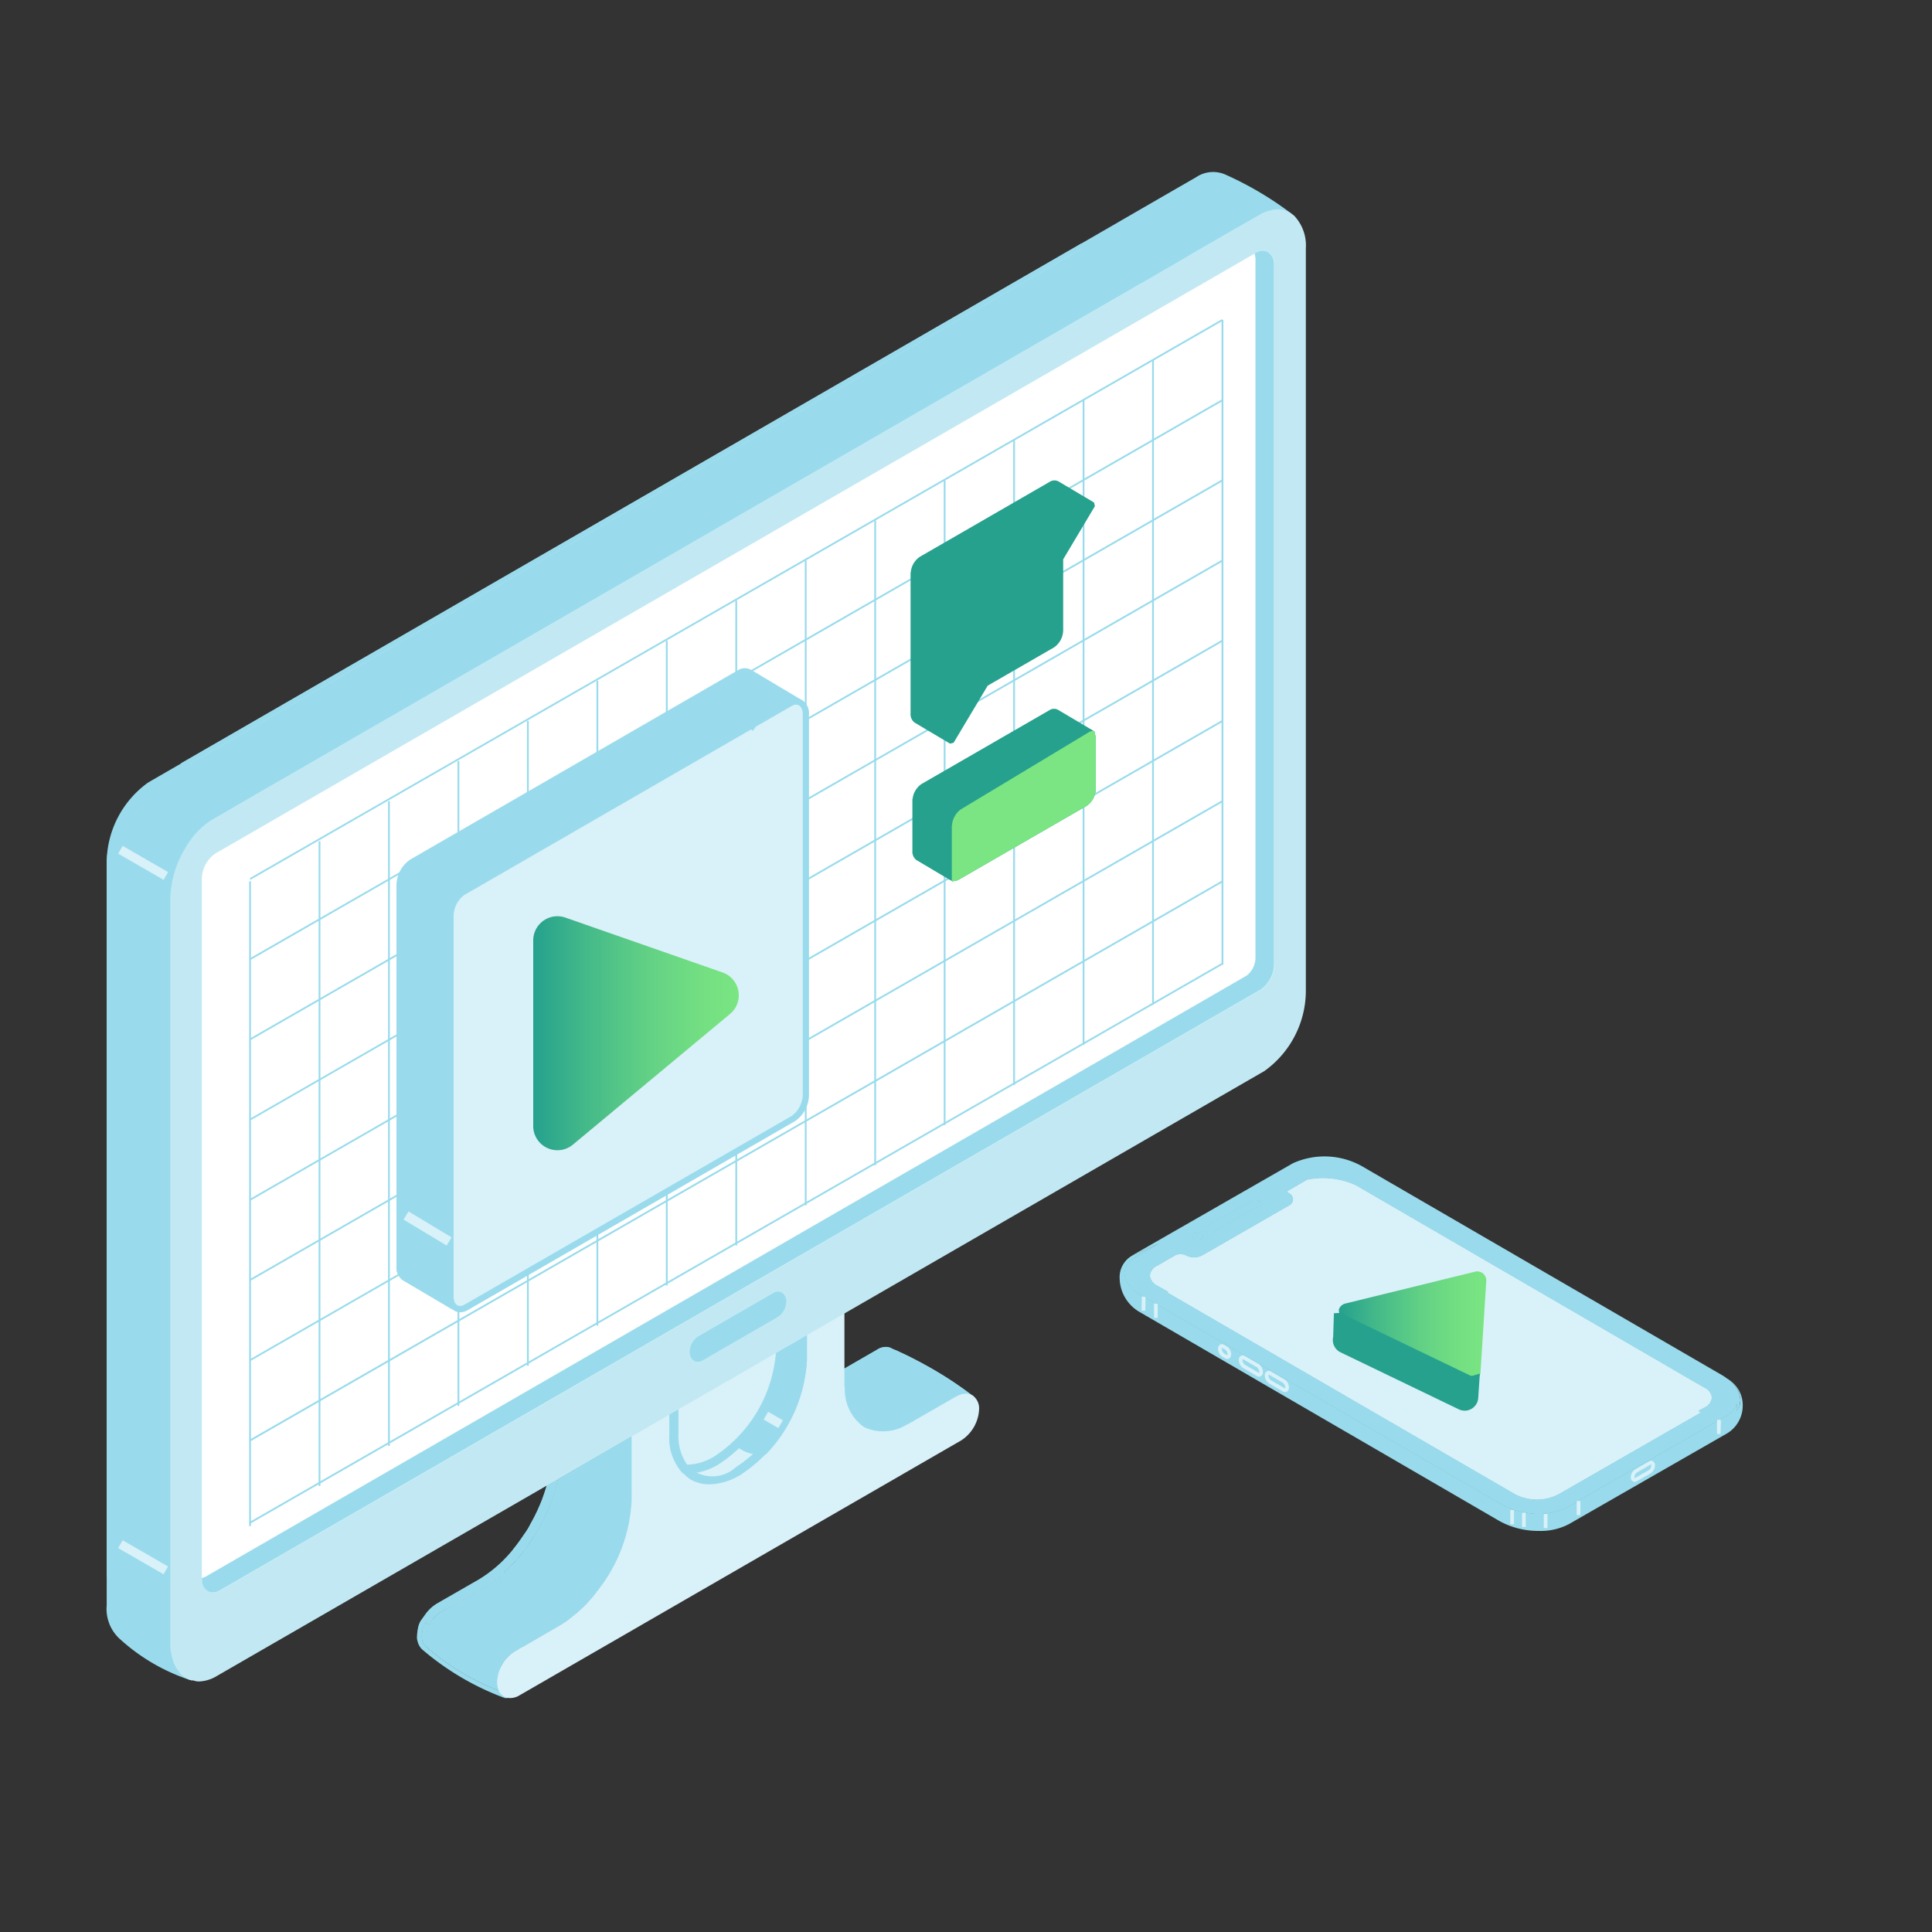<svg xmlns="http://www.w3.org/2000/svg" xmlns:xlink="http://www.w3.org/1999/xlink" width="100" height="100" viewBox="0 0 100 100">
  <rect x="0" y="0" width="100" height="100" fill="#333333" stroke="none"/>
  <defs>
    <linearGradient id="linear-gradient" y1="0.5" x2="1" y2="0.5" gradientUnits="objectBoundingBox">
      <stop offset="0" stop-color="#3add05"/>
      <stop offset="0.566" stop-color="#0bfcde"/>
      <stop offset="0.971" stop-color="#d9f1f8"/>
    </linearGradient>
    <linearGradient id="linear-gradient-2" y1="0.5" x2="1" y2="0.5" gradientUnits="objectBoundingBox">
      <stop offset="0" stop-color="#25a18e"/>
      <stop offset="0.265" stop-color="#45ba89"/>
      <stop offset="0.559" stop-color="#62d185"/>
      <stop offset="0.814" stop-color="#73df82"/>
      <stop offset="1" stop-color="#7ae582"/>
    </linearGradient>
    <linearGradient id="linear-gradient-3" x1="0" y1="0.5" x2="1" y2="0.5" xlink:href="#linear-gradient-2"/>
  </defs>
  <g id="Group_21710" data-name="Group 21710" transform="translate(-125 -24)">
    <g id="Component_77_2" data-name="Component 77 – 2" transform="translate(125 24)">
      <g id="Group_19139" data-name="Group 19139" transform="translate(-29.677 -20)">
        <path id="Path_19951" data-name="Path 19951" d="M55.2,98.74c0,.02-.01.04-.01.06v-.03A.037.037,0,0,1,55.2,98.74Z" fill="none"/>
        <path id="Path_19952" data-name="Path 19952" d="M29.677,20V120h100V20Zm25.3,78.77c0-.02.01-.04,0-.05a.109.109,0,0,0,.01-.05,1.446,1.446,0,0,1,.11-.29c0-.02.02-.04.04-.07a1.826,1.826,0,0,0,.16.13c.04-.06.07-.12.11-.18a1.513,1.513,0,0,1,.53-.47l.04-.02.22-.13,1.69-.98a5.284,5.284,0,0,0,.96-.71,1.428,1.428,0,0,0,.18-.15,9.619,9.619,0,0,0,.68-.74,1.038,1.038,0,0,0,.12-.17.7.7,0,0,0,.13-.17c.13-.18.25-.35.37-.54a5.387,5.387,0,0,0,.3-.52,8.333,8.333,0,0,0,.58-1.3c.05-.14.09-.28.13-.42a2.561,2.561,0,0,0,.11-.46l3.54-2.05v3.05a7.505,7.505,0,0,1-1.57,4.26,1.922,1.922,0,0,1-.13.17,2.2,2.2,0,0,1-.14.18,6.6,6.6,0,0,1-.63.66c-.06.06-.12.11-.18.16a1.152,1.152,0,0,1-.17.14,4.122,4.122,0,0,1-.66.46l-1.66.96-.22.12-.22.13a1.656,1.656,0,0,0-.51.48,1.179,1.179,0,0,0-.11.19,1.14,1.14,0,0,0-.1.19,1.767,1.767,0,0,0-.13.62.277.277,0,0,0,.01.09v.05a1.081,1.081,0,0,0,.05.21c.01.02.01.03.02.05a11.784,11.784,0,0,1-3.53-2.15.514.514,0,0,1-.15-.34.41.41,0,0,1-.01-.11A.969.969,0,0,1,54.977,98.77Z" fill="none"/>
        <g id="Group_19069" data-name="Group 19069">
          <g id="Group_19068" data-name="Group 19068">
            <g id="Group_19042" data-name="Group 19042">
              <g id="Group_19023" data-name="Group 19023">
                <path id="Path_19953" data-name="Path 19953" d="M39.629,106.985l1.562-2.445-1.678-.829,52.311-30.2a5.14,5.14,0,0,0,2.152-4.092V33.861L96.7,31.2l-.208-.165a17.414,17.414,0,0,0-3.391-2,1.574,1.574,0,0,0-1.51.136L37.349,60.5A5.137,5.137,0,0,0,35.2,64.587v38.5a2.1,2.1,0,0,0,.72,1.782,10.035,10.035,0,0,0,3.547,2.072Zm.89-2.257-1.093,1.71A10.33,10.33,0,0,1,36.2,104.5a1.693,1.693,0,0,1-.542-1.416v-38.5a4.628,4.628,0,0,1,1.92-3.688L91.824,29.582a1.111,1.111,0,0,1,1.051-.131l.029.013a17.886,17.886,0,0,1,3.086,1.782l-2.479,2.418V69.418a4.624,4.624,0,0,1-1.92,3.688L38.526,103.743Z" fill="#99dbec"/>
              </g>
              <g id="Group_19024" data-name="Group 19024">
                <path id="Path_19954" data-name="Path 19954" d="M93.722,37.534v11.1L57.2,69.722,39.5,59.507,85.642,32.87Z" fill="#d9f1f8"/>
                <path id="Path_19955" data-name="Path 19955" d="M85.643,32.6l-.119.075L39.037,59.512l.249.141L85.892,32.738Zm8.1,4.671V48.9l.216-.13V37.4Z" fill="#99dbec"/>
                <path id="Path_19956" data-name="Path 19956" d="M96.348,31.224l-2.606,2.541V69.417a4.872,4.872,0,0,1-2.033,3.893L39.016,103.728l1.838.909-1.33,2.076a9.9,9.9,0,0,1-3.471-2.033,1.9,1.9,0,0,1-.628-1.59V64.584A4.876,4.876,0,0,1,37.469,60.7l1.817-1.049L85.892,32.738l5.817-3.352a1.306,1.306,0,0,1,1.265-.141h.011c.011,0,.011.011.022.011A17.747,17.747,0,0,1,96.348,31.224Z" fill="#99dbec"/>
              </g>
              <g id="Group_19025" data-name="Group 19025">
                <path id="Path_19957" data-name="Path 19957" d="M94.422,33.124l-.654.638v1.26L88,31.536l2.8-1.619,3.352,1.9Z" fill="#99dbec"/>
                <path id="Path_19958" data-name="Path 19958" d="M94,35.436V33.861l.675-.659-.315-1.534L90.8,29.649l-3.261,1.882Zm.167-2.389-.633.617v.946l-5.078-3.07L90.8,30.185l3.144,1.784Z" fill="#99dbec"/>
              </g>
              <g id="Group_19026" data-name="Group 19026">
                <path id="Path_19959" data-name="Path 19959" d="M51.537,104.4c.011.01,0,.032,0,.054a1.075,1.075,0,0,0-.032.248A1.654,1.654,0,0,1,51.537,104.4Z" fill="#d9f1f8"/>
                <path id="Path_19960" data-name="Path 19960" d="M51.775,104.42c0,.022-.01.044-.01.065v-.032A.043.043,0,0,1,51.775,104.42Z" fill="#d9f1f8"/>
                <path id="Path_19961" data-name="Path 19961" d="M79.869,92.407v.01a.054.054,0,0,1,0,.076l-.141.119-1.514,1.352v.011H78.2l-.389.216-.238.13-11.516,6.39-2.617,1.46-1.892,1.049-.206.119-.843.465-.238.13-2.347,1.308c-.01,0-.01.011-.01.011l-.5.573-.151.184-.173.2-.173.217-.855.984-.14.173a.049.049,0,0,1-.054.01c-.054-.021-.195-.075-.389-.14a1.162,1.162,0,0,1-.055-.227v-.054a.327.327,0,0,1-.01-.1,1.92,1.92,0,0,1,.14-.67,1.293,1.293,0,0,1,.108-.206,1.372,1.372,0,0,1,.119-.205,1.8,1.8,0,0,1,.552-.519l.238-.141.238-.129,1.795-1.038a4.488,4.488,0,0,0,.713-.5,1.223,1.223,0,0,0,.184-.151c.065-.054.13-.108.2-.173a7.124,7.124,0,0,0,.681-.714,2.334,2.334,0,0,0,.151-.195,2.2,2.2,0,0,0,.141-.183,8.121,8.121,0,0,0,1.7-4.607v-3.3L58.534,96.57a2.8,2.8,0,0,1-.119.5c-.043.152-.087.3-.141.454a8.951,8.951,0,0,1-.627,1.406,5.6,5.6,0,0,1-.324.562c-.13.206-.26.39-.4.584a.771.771,0,0,1-.141.184,1.051,1.051,0,0,1-.13.184,10.607,10.607,0,0,1-.735.8,1.523,1.523,0,0,1-.195.162,5.664,5.664,0,0,1-1.038.768l-1.827,1.06-.238.14-.043.022A1.648,1.648,0,0,0,52,103.9c-.043.065-.075.13-.118.195a1.957,1.957,0,0,1-.174-.141,1.373,1.373,0,0,1,.119-.205,1.974,1.974,0,0,1,.563-.519.214.214,0,0,1,.065-.044l2.108-1.221a6.847,6.847,0,0,0,1.136-.844,10.734,10.734,0,0,0,.746-.8c.043-.065.1-.119.14-.184.011-.011.011-.021.022-.032a4.253,4.253,0,0,0,.378-.53,4.746,4.746,0,0,0,.336-.519,9.024,9.024,0,0,0,.854-2,.933.933,0,0,0,.054-.162c.011-.065.032-.119.043-.173a1.988,1.988,0,0,0,.054-.259.118.118,0,0,0,.011-.054c.022-.109.043-.206.065-.3,0-.065.011-.119.011-.173a4.2,4.2,0,0,0,.054-.725V81.225a.057.057,0,0,1,.022-.043l2.054-1.189.065-.033c.011,0,.022-.011.032-.011s.022.011.033.022a.065.065,0,0,1,.011.043c-.011.022-.011.044-.022.065a.315.315,0,0,0-.022.1,3.13,3.13,0,0,0-.1.4,4.66,4.66,0,0,0-.119,1.07V91.779a3.027,3.027,0,0,0,.357,1.525L61,91.65c0-.033.033-.054.054-.044l1.309.152.465.054,1.492.173h.011l.227.021.227.033h.011l.53.065.129.011c.022,0,.044,0,.054-.022.044-.054.076-.108.119-.162a7.977,7.977,0,0,0,.5-.768,1.328,1.328,0,0,0,.108-.205,6.667,6.667,0,0,0,.411-.887c.043-.108.086-.227.119-.335v-.011a1.8,1.8,0,0,0,.1-.314l.1-.357v-.01c0-.022,0-.033.011-.044A2.021,2.021,0,0,0,67,88.762v-.01c.021-.1.032-.195.043-.292a4.108,4.108,0,0,0,.032-.519V77.808a3.155,3.155,0,0,0-.238-1.276.205.205,0,0,0-.043-.086v-.011c-.011-.021,0-.043.022-.065l.919-.53.1-.054,1.125-.648a.05.05,0,0,1,.076.032V89.054a5.279,5.279,0,0,0,.075.865c.022.087.044.163.065.238s.043.152.065.227a2.4,2.4,0,0,0,.433.768v.011a1.515,1.515,0,0,0,.183.184.954.954,0,0,0,.206.162,1.923,1.923,0,0,0,.692.314h.011l.216.032h.011a1.57,1.57,0,0,0,.227.011h.021a3.192,3.192,0,0,0,1.493-.4,1.535,1.535,0,0,0,.194-.1c.022-.01.033-.021.054-.032l.411-.238,1.785-1.027a.654.654,0,0,1,.356-.119.3.3,0,0,1,.1.011c.032.011.065.011.086.032l.043.022v.011a.036.036,0,0,1,.022.01,7.084,7.084,0,0,1,.941.422c.184.1.389.206.605.325.1.054.206.108.314.173a21.95,21.95,0,0,1,1.882,1.2h.021C79.652,92.244,79.76,92.32,79.869,92.407Z" fill="#d9f1f8"/>
                <path id="Path_19962" data-name="Path 19962" d="M51.765,104.453v.032c0-.021.01-.043.01-.065A.043.043,0,0,0,51.765,104.453Zm0,0v.032c0-.021.01-.043.01-.065A.043.043,0,0,0,51.765,104.453Zm28.32-12.122V92.32a.21.21,0,0,0-.054-.076.04.04,0,0,0-.022-.01A.011.011,0,0,0,80,92.223h-.01a18.569,18.569,0,0,0-2.206-1.449c-.109-.065-.217-.119-.314-.173a2.678,2.678,0,0,0-.3-.162c-.194-.109-.367-.195-.519-.271s-.292-.14-.411-.194a2.071,2.071,0,0,0-.27-.119c-.065-.022-.108-.044-.119-.044V89.8l-.022-.01a.353.353,0,0,0-.14-.054.624.624,0,0,0-.152-.022.614.614,0,0,0-.183.032.545.545,0,0,0-.184.065.519.519,0,0,0-.108.054l-1.666.963-.465.27-.064.033a3.337,3.337,0,0,1-1.568.508h-.022a1.5,1.5,0,0,1-.227-.011.709.709,0,0,1-.216-.032h-.011a1.392,1.392,0,0,1-.508-.195.725.725,0,0,1-.184-.13,1.56,1.56,0,0,1-.206-.173,2.064,2.064,0,0,1-.184-.238,1.812,1.812,0,0,1-.292-.594.886.886,0,0,1-.064-.228c-.022-.075-.044-.151-.065-.238a5.164,5.164,0,0,1-.054-.746V75.181a.04.04,0,0,0-.011-.033.309.309,0,0,0-.022-.1.261.261,0,0,0-.108-.108h-.011a.245.245,0,0,0-.27,0l-1.006.584-.1.054-1.038.6a.207.207,0,0,0-.1.1.248.248,0,0,0-.011.259c0,.011.011.022.011.033s.021.054.032.086a2.907,2.907,0,0,1,.2,1.157V87.941a4.709,4.709,0,0,1-.054.67,2.446,2.446,0,0,1-.043.292v.011c-.022.1-.043.194-.076.3a2.116,2.116,0,0,1-.1.356,2.434,2.434,0,0,1-.119.336v.01c-.043.119-.086.228-.14.347q-.13.308-.292.616l-.1.173a7.283,7.283,0,0,1-.54.822l-.584-.065-.011-.011-.227-.022-.227-.021-.011-.011-1.492-.173-.465-.054-1.276-.152a.291.291,0,0,0-.314.249l-.086.638a3.335,3.335,0,0,1-.033-.476V81.647a5.633,5.633,0,0,1,.249-1.568.26.26,0,0,0,0-.13.316.316,0,0,0-.022-.1.459.459,0,0,0-.065-.076.265.265,0,0,0-.173-.064.307.307,0,0,0-.1.021c-.022.011-.032.011-.054.022l-2.119,1.222a.3.3,0,0,0-.141.248V95.207a4.219,4.219,0,0,1-.043.627c-.011.141-.033.282-.054.422l-.011.011a.453.453,0,0,1-.022.119.915.915,0,0,1-.032.184,2.6,2.6,0,0,1-.087.313v.011c-.065.238-.151.487-.238.725a9.461,9.461,0,0,1-.584,1.232,3.637,3.637,0,0,1-.356.584c-.13.195-.26.379-.4.563l-.163.205a6.771,6.771,0,0,1-1.8,1.568l-2.108,1.211a2,2,0,0,0-.671.638l-.14.195a.886.886,0,0,0-.087.129c-.043.109-.076.206-.108.314a.136.136,0,0,1-.011.065.039.039,0,0,0-.011.032v.054a1.9,1.9,0,0,0-.032.325.441.441,0,0,0,.022.173.761.761,0,0,0,.216.4,13.782,13.782,0,0,0,4.239,2.5.038.038,0,0,0,.032.011.165.165,0,0,0,.1.021.266.266,0,0,0,.206-.1l.422-.5.854-.995.1-.119.595-.692,2.693-1.493.746-.421,2.108-1.168,14.2-7.894.541-.3.032-.021h.011l1.482-1.32.162-.151a.277.277,0,0,0,.086-.216A.214.214,0,0,0,80.085,92.331ZM51.516,104.82a.433.433,0,0,1-.011-.119,1.075,1.075,0,0,1,.032-.248c0-.022.011-.044,0-.054a.118.118,0,0,0,.011-.054,1.578,1.578,0,0,1,.119-.314c0-.022.022-.043.043-.076a1.957,1.957,0,0,0,.174.141c.043-.065.075-.13.118-.195a1.648,1.648,0,0,1,.574-.508l.043-.022.238-.14,1.827-1.06a5.664,5.664,0,0,0,1.038-.768,1.523,1.523,0,0,0,.195-.162,10.607,10.607,0,0,0,.735-.8,1.051,1.051,0,0,0,.13-.184.771.771,0,0,0,.141-.184c.14-.194.27-.378.4-.584a5.6,5.6,0,0,0,.324-.562,8.951,8.951,0,0,0,.627-1.406c.054-.151.1-.3.141-.454a2.8,2.8,0,0,0,.119-.5l3.828-2.217v3.3a8.121,8.121,0,0,1-1.7,4.607,2.2,2.2,0,0,1-.141.183,2.334,2.334,0,0,1-.151.195,7.124,7.124,0,0,1-.681.714c-.065.065-.13.119-.2.173a1.223,1.223,0,0,1-.184.151,4.488,4.488,0,0,1-.713.5L56.8,105.21l-.238.129-.238.141a1.8,1.8,0,0,0-.552.519,1.372,1.372,0,0,0-.119.205,1.293,1.293,0,0,0-.108.206,1.92,1.92,0,0,0-.14.67.327.327,0,0,0,.01.1v.054a1.162,1.162,0,0,0,.055.227c.01.021.01.032.021.054a12.761,12.761,0,0,1-3.817-2.325A.559.559,0,0,1,51.516,104.82Zm.249-.335c0-.021.01-.043.01-.065a.043.043,0,0,0-.01.033Zm0-.032v.032c0-.021.01-.043.01-.065A.043.043,0,0,0,51.765,104.453Zm27.487-12.2h-.011c-.162-.119-.324-.227-.475-.335-.465-.314-.909-.584-1.309-.8-.313-.173-.6-.325-.843-.444a7.735,7.735,0,0,0-.757-.356.91.91,0,0,0-.173-.076.038.038,0,0,1-.022-.011L75.6,90.19a.412.412,0,0,0-.054-.011.194.194,0,0,0-.1.022.694.694,0,0,0-.151.065l-1.85,1.081-.054.021-.183.109-.109.064a.65.65,0,0,1-.129.065.044.044,0,0,1-.044.022,3.61,3.61,0,0,1-1.762.487h-.011l-.011-.011a.715.715,0,0,1-.216-.011h-.011a1.651,1.651,0,0,1-.216-.043h-.022a2.272,2.272,0,0,1-.605-.238l-.1-.065a2.155,2.155,0,0,1-.194-.141.971.971,0,0,1-.184-.184,2.424,2.424,0,0,1-.562-.919,1.78,1.78,0,0,1-.076-.227,1.485,1.485,0,0,1-.054-.238,4.016,4.016,0,0,1-.108-.984V75.5l-.963.552-.1.054-.66.378a3.539,3.539,0,0,1,.227,1.319v2.5l-.227.141-.238.13v7.364a4.709,4.709,0,0,1-.054.67,2.446,2.446,0,0,1-.043.292v.011c-.022.1-.043.194-.076.3a2.116,2.116,0,0,1-.1.356,2.434,2.434,0,0,1-.119.336v.01c-.043.119-.086.228-.14.347q-.13.308-.292.616l-.1.173a7.283,7.283,0,0,1-.54.822l-.584-.065-.011-.011-.227-.022-.227-.021-.011-.011-1.492-.173-.465-.054-1.276-.152a.291.291,0,0,0-.314.249l-.086.638a3.335,3.335,0,0,1-.033-.476V82.912l-.011.011-.1.054-.119.065-.238.141V81.647a5.809,5.809,0,0,1,.152-1.265l-1.644.952V95.207a6.157,6.157,0,0,1-.054.757,2.936,2.936,0,0,1-.043.292v.011a1.578,1.578,0,0,1-.065.3l3.828-2.217v3.3a8.121,8.121,0,0,1-1.7,4.607,2.2,2.2,0,0,1-.141.183,2.334,2.334,0,0,1-.151.195,7.124,7.124,0,0,1-.681.714c-.065.065-.13.119-.2.173a1.223,1.223,0,0,1-.184.151,4.488,4.488,0,0,1-.713.5L56.8,105.21l-.238.129-.238.141a1.8,1.8,0,0,0-.552.519,1.372,1.372,0,0,0-.119.205,1.293,1.293,0,0,0-.108.206,1.92,1.92,0,0,0-.14.67.327.327,0,0,0,.01.1c.174.075.3.129.4.162l.075-.087.552-.659.184-.206.173-.205.248-.292.3-.368.184-.205.151-.087.13-.151.043-.043,1.536-.844c.011-.011.021-.011.032-.021.076-.055.141-.109.206-.163l.14-.065.249-.14.238-.13.941-.519.2-.119.206-.119,1.676-.93,2.552-1.416.238-.13,11.256-6.25.238-.141.238-.13.227-.119.033-.021.962-.876.043-.022.454-.411h.011v-.01C79.447,92.385,79.35,92.32,79.252,92.255Z" fill="#99dbec"/>
                <path id="Path_19963" data-name="Path 19963" d="M58.534,96.57a2.8,2.8,0,0,1-.119.5c-.043.152-.087.3-.141.454a8.951,8.951,0,0,1-.627,1.406,5.6,5.6,0,0,1-.324.562,6.2,6.2,0,0,1-.4.584.771.771,0,0,1-.141.184,1.051,1.051,0,0,1-.13.184,10.607,10.607,0,0,1-.735.8,1.523,1.523,0,0,1-.195.162,5.664,5.664,0,0,1-1.038.768l-1.827,1.06-.238.14-.043.022A1.648,1.648,0,0,0,52,103.9c-.043.065-.075.13-.118.195a1.957,1.957,0,0,1-.174-.141c-.021.033-.043.054-.043.076a1.578,1.578,0,0,0-.119.314.118.118,0,0,1-.011.054c.011.01,0,.032,0,.054a1.075,1.075,0,0,0-.032.248.433.433,0,0,0,.011.119.559.559,0,0,0,.162.368,12.761,12.761,0,0,0,3.817,2.325c-.011-.022-.011-.033-.021-.054a1.162,1.162,0,0,1-.055-.227v-.054a.327.327,0,0,1-.01-.1,1.92,1.92,0,0,1,.14-.67,1.293,1.293,0,0,1,.108-.206,1.372,1.372,0,0,1,.119-.205,1.8,1.8,0,0,1,.552-.519l.238-.141.238-.129,1.795-1.038a4.488,4.488,0,0,0,.713-.5,1.223,1.223,0,0,0,.184-.151c.065-.054.13-.108.2-.173a7.124,7.124,0,0,0,.681-.714,2.334,2.334,0,0,0,.151-.195,2.2,2.2,0,0,0,.141-.183,8.121,8.121,0,0,0,1.7-4.607v-3.3Zm-6.769,7.915v-.032a.043.043,0,0,1,.01-.033C51.775,104.442,51.765,104.464,51.765,104.485Z" fill="#99dbec"/>
              </g>
              <g id="Group_19027" data-name="Group 19027">
                <path id="Path_19964" data-name="Path 19964" d="M51.667,104.031a1.578,1.578,0,0,0-.119.314A.666.666,0,0,1,51.667,104.031Z" fill="#d9f1f8"/>
                <path id="Path_19965" data-name="Path 19965" d="M51.775,104.42c0,.022-.01.044-.01.065v-.032A.043.043,0,0,1,51.775,104.42Z" fill="#d9f1f8"/>
                <path id="Path_19966" data-name="Path 19966" d="M56.944,106.432l-.843.994-.184.217a.049.049,0,0,1-.054.01c-.054-.021-.184-.064-.368-.129v-.011c-.011-.022-.011-.033-.021-.054a1.162,1.162,0,0,1-.055-.227v-.054a.327.327,0,0,1-.01-.1,1.92,1.92,0,0,1,.14-.67,1.293,1.293,0,0,1,.108-.206,2.3,2.3,0,0,0,.249.087l.216.032.509.065.281.044Z" fill="#d9f1f8"/>
                <path id="Path_19967" data-name="Path 19967" d="M51.765,104.453v.032c0-.021.01-.043.01-.065A.043.043,0,0,0,51.765,104.453Zm5.6,1.795-.281-.033-.281-.032-.519-.076-.325-.043c-.032-.011-.086-.033-.184-.065a1.372,1.372,0,0,0-.119.205,1.293,1.293,0,0,0-.108.206,1.92,1.92,0,0,0-.14.67.327.327,0,0,0,.01.1v.054a1.162,1.162,0,0,0,.055.227c.01.021.01.032.021.054a12.761,12.761,0,0,1-3.817-2.325.559.559,0,0,1-.162-.368.433.433,0,0,1-.011-.119,1.075,1.075,0,0,1,.032-.248c0-.022.011-.044,0-.054a.118.118,0,0,0,.011-.054,1.578,1.578,0,0,1,.119-.314c0-.022.022-.043.043-.076a1.957,1.957,0,0,0,.174.141c.043-.065.075-.13.118-.195-.043-.043-.1-.075-.14-.119l-.033-.032-.162-.13-.14.195a.886.886,0,0,0-.087.129.608.608,0,0,0-.108.314.136.136,0,0,1-.011.065.185.185,0,0,1-.011.076v.01a1.9,1.9,0,0,0-.032.325.441.441,0,0,0,.022.173.765.765,0,0,0,.216.454,14.034,14.034,0,0,0,4.271,2.52.324.324,0,0,0,.1.01.2.2,0,0,0,.076-.01.22.22,0,0,0,.13-.087l.519-.606.8-.929Zm-.919.346-.433-.054a.831.831,0,0,1,.108-.217l-.216-.032a2.3,2.3,0,0,1-.249-.087,1.293,1.293,0,0,0-.108.206,1.92,1.92,0,0,0-.14.67.327.327,0,0,0,.01.1v.054c.174.065.3.119.4.162l.086-.108.584-.681Z" fill="#99dbec"/>
              </g>
              <g id="Group_19028" data-name="Group 19028">
                <path id="Path_19968" data-name="Path 19968" d="M55.722,101.4a5.664,5.664,0,0,1-1.038.768l-1.827,1.06-.206-.119,2.012-1.168a5.385,5.385,0,0,0,.886-.638C55.6,101.338,55.668,101.371,55.722,101.4Z" fill="#d9f1f8"/>
                <path id="Path_19969" data-name="Path 19969" d="M60.3,103.955l-2.281,1.265c-.011,0-.011,0-.011.011l-.541.627-.054-.032-.205-.119-.173-.1-.465-.271.238-.129,1.795-1.038a4.488,4.488,0,0,0,.713-.5,1.223,1.223,0,0,0,.184-.151c.162.086.3.162.433.227a.471.471,0,0,0,.1.054c.087.054.173.1.238.13C60.275,103.944,60.285,103.944,60.3,103.955Z" fill="#d9f1f8"/>
                <path id="Path_19970" data-name="Path 19970" d="M55.7,101.122c-.011-.011-.022-.011-.033-.021l-.14-.076-.13.108a5.028,5.028,0,0,1-.854.606l-2.369,1.373.217.119.227.14.238-.14,1.827-1.06a5.664,5.664,0,0,0,1.038-.768,1.523,1.523,0,0,0,.195-.162A2.45,2.45,0,0,0,55.7,101.122Zm5.05,2.822-.249-.14-.1-.054c-.043-.022-.086-.054-.14-.076s-.1-.054-.162-.086c-.119-.076-.26-.152-.411-.238-.065.065-.13.119-.2.173a1.223,1.223,0,0,1-.184.151,4.488,4.488,0,0,1-.713.5L56.8,105.21l-.238.129-.238.141.465.27.259.141.206.119.205.119.054.032.638-.757,2.617-1.449Zm-.974,0-.032-.032c-.13-.065-.271-.141-.433-.238a4.488,4.488,0,0,1-.713.5L56.8,105.21l.465.27.086.043.054.033.281-.325.13-.151.043-.043,1.536-.844c.011-.011.021-.011.032-.021l.379-.217C59.8,103.955,59.788,103.944,59.777,103.944Z" fill="#99dbec"/>
              </g>
              <path id="Path_19971" data-name="Path 19971" d="M80.008,92.232a19.686,19.686,0,0,0-4.161-2.422l-.027-.015a.716.716,0,0,0-.759.078L72.519,91.34l5.547,3.272.317-.477,1.643-1.467a.281.281,0,0,0,.094-.223A.277.277,0,0,0,80.008,92.232Z" fill="#99dbec"/>
              <g id="Group_19029" data-name="Group 19029">
                <path id="Path_19972" data-name="Path 19972" d="M66.319,91.228V91.3l-.01.237-.022.282-.011.27-.184,3.547-.01.259-.011.249-.011.151v.022l-.011.227-.011.216v.022l-.194,3.785-.011.119-2.325,1.395-.065.086-1.892,1.049-.141-.184-.13-.162s-.129-.076-.356-.206a4.1,4.1,0,0,1-.4-.227,2.2,2.2,0,0,0,.141-.183,8.121,8.121,0,0,0,1.7-4.607v-3.3L58.534,96.57a2.8,2.8,0,0,1-.119.5c-.043.152-.087.3-.141.454a8.951,8.951,0,0,1-.627,1.406,5.6,5.6,0,0,1-.324.562c-.13.206-.26.39-.4.584a.771.771,0,0,1-.141.184c-.065-.043-.13-.076-.195-.119.011-.011.011-.021.022-.032.13-.173.259-.346.378-.53a4.746,4.746,0,0,0,.336-.519,9.024,9.024,0,0,0,.854-2,.933.933,0,0,0,.054-.162c.011-.065.022-.119.032-.173a1.069,1.069,0,0,0,.065-.259.118.118,0,0,0,.011-.054c.022-.109.043-.206.054-.3a.931.931,0,0,0,.022-.173,4.2,4.2,0,0,0,.054-.725V89.8a1.825,1.825,0,0,1,.227-.075,14.9,14.9,0,0,1,1.427-.465.108.108,0,0,1,.065.021,1.086,1.086,0,0,1,.238.055v2.443a3.027,3.027,0,0,0,.357,1.525L61,91.65c0-.033.033-.054.054-.044l1.309.152.465.054,1.492.173h.011l.227.021.227.033h.011l.53.065.129.011c.022,0,.044,0,.054-.022.044-.054.076-.108.119-.162a7.977,7.977,0,0,0,.5-.768C66.244,91.206,66.319,91.228,66.319,91.228Z" fill="#99dbec"/>
                <path id="Path_19973" data-name="Path 19973" d="M66.46,91.033l-.227-.075-.216-.076-.1.173a7.283,7.283,0,0,1-.54.822l-.584-.065-.011-.011-.227-.022-.227-.021-.011-.011-1.492-.173-.465-.054-1.276-.152a.291.291,0,0,0-.314.249l-.086.638a3.335,3.335,0,0,1-.033-.476V89.163l-.162-.055c-.022-.01-.043-.01-.065-.021a1.058,1.058,0,0,0-.238-.043.157.157,0,0,0-.065-.011,3.427,3.427,0,0,0-.767.216l-.033.011c-.119.043-.27.1-.443.151a.841.841,0,0,1-.184.054c-.065.033-.141.054-.227.087a.217.217,0,0,0-.076.021l-.162.054v5.58a4.219,4.219,0,0,1-.043.627,3.082,3.082,0,0,1-.065.433.453.453,0,0,1-.022.119,1.113,1.113,0,0,1-.043.184c-.022.108-.043.205-.076.313v.011c-.065.238-.151.487-.238.725-.086.216-.173.421-.27.627a4.514,4.514,0,0,1-.314.6,3.637,3.637,0,0,1-.356.584c-.13.195-.26.379-.4.563l-.163.205.206.119.021.011a1.6,1.6,0,0,0,.184.108,1.051,1.051,0,0,0,.13-.184.771.771,0,0,0,.141-.184c.14-.194.27-.378.4-.584a5.6,5.6,0,0,0,.324-.562,8.951,8.951,0,0,0,.627-1.406c.054-.151.1-.3.141-.454a2.8,2.8,0,0,0,.119-.5l3.828-2.217v3.3a8.121,8.121,0,0,1-1.7,4.607,2.2,2.2,0,0,1-.141.183,2.334,2.334,0,0,1-.151.195c.162.087.3.173.411.227.173.1.292.162.346.195l.076.1.14.184.152.184,2.108-1.168.065-.087,2.39-1.449v-.108l.022-.27.183-3.623v-.032l.011-.205.011-.228v-.032l.011-.249v-.011l.021-.248V95.8l.011-.249v-.011l.184-3.579.011-.281.011-.281.021-.335Zm-.411.7c-.086.13-.184.26-.27.379l-.4.227-.4-.044-.184-.021v-.465l-.011-.011-.227-.022-.227-.021-.011-.011-1.492-.173-.465-.054-1.276-.152a.291.291,0,0,0-.314.249l-.086.638a3.335,3.335,0,0,1-.033-.476V90.406l-.227.13v-.27l-.238.14v-.887a.16.16,0,0,0-.065-.021c-.086.021-.4.119-1.427.465v5.244a6.157,6.157,0,0,1-.054.757,2.936,2.936,0,0,1-.043.292v.011a1.578,1.578,0,0,1-.065.3l3.828-2.217v3.3a8.121,8.121,0,0,1-1.7,4.607c.162.1.292.173.4.237l.324.173.044.022.184.227,1.676-.93.065-.075,2.249-1.363.194-3.817V96.71l.011-.227.011-.227.011-.022V96.2l.011-.238.01-.238v-.011l.184-3.481.011-.271.011-.249C66.06,91.725,66.049,91.725,66.049,91.736Z" fill="#99dbec"/>
              </g>
              <g id="Group_19030" data-name="Group 19030">
                <path id="Path_19974" data-name="Path 19974" d="M79.668,92.6a.185.185,0,0,1,.1.023.362.362,0,0,1,.121.323,1.562,1.562,0,0,1-.694,1.2l-22.859,13.2a.271.271,0,0,1-.461-.266,1.559,1.559,0,0,1,.694-1.2h0l2.269-1.31a8.843,8.843,0,0,0,3.995-6.92V83.742l1.644-.949a5.593,5.593,0,0,0-.153,1.263V94.188a2.253,2.253,0,0,0,3.674,2.122,7.619,7.619,0,0,0,3.442-5.962V80.216a3.488,3.488,0,0,0-.23-1.31l1.721-.994V91.551a2.59,2.59,0,0,0,4.228,2.441l2.269-1.31A.512.512,0,0,1,79.668,92.6Z" fill="#99dbec"/>
                <path id="Path_19975" data-name="Path 19975" d="M80.355,92.947a2.03,2.03,0,0,1-.93,1.611L56.566,107.751a.926.926,0,0,1-.476.14.57.57,0,0,1-.13-.01.582.582,0,0,1-.173-.065.038.038,0,0,1-.032-.011.729.729,0,0,1-.26-.281v-.011c-.011-.022-.011-.033-.021-.054a1.162,1.162,0,0,1-.055-.227v-.054a.327.327,0,0,1-.01-.1,1.92,1.92,0,0,1,.14-.67,1.293,1.293,0,0,1,.108-.206,1.372,1.372,0,0,1,.119-.205,1.8,1.8,0,0,1,.552-.519l.238-.141.238-.129,1.795-1.038a4.488,4.488,0,0,0,.713-.5,1.223,1.223,0,0,0,.184-.151c.065-.054.13-.108.2-.173a7.124,7.124,0,0,0,.681-.714,2.334,2.334,0,0,0,.151-.195,2.2,2.2,0,0,0,.141-.183,8.121,8.121,0,0,0,1.7-4.607V83.475l1.081-.628.238-.129.227-.13v-.011l.238-.13.086-.054,1.017-.584-.011.044-.162.529a5.046,5.046,0,0,0-.281,1.482,1.16,1.16,0,0,0-.011.195V94.191a3.521,3.521,0,0,0,.065.692c.011.043.021.1.032.14,0,.011.011.022.011.033.011.032.011.065.022.086A1.441,1.441,0,0,0,65,95.4a.038.038,0,0,1,.011.032h.011a1.11,1.11,0,0,0,.108.195,1.055,1.055,0,0,0,.119.184h.011a1.269,1.269,0,0,0,.378.324.98.98,0,0,0,.152.076c.01.011.032.011.043.021l.227.065a1.586,1.586,0,0,0,.227.022,2.637,2.637,0,0,0,1.471-.411,4.593,4.593,0,0,0,.886-.66,1.828,1.828,0,0,0,.217-.205c.064-.065.14-.141.205-.216a6.9,6.9,0,0,0,.757-1c.086-.13.173-.26.249-.4a7.1,7.1,0,0,0,.605-1.384,1.89,1.89,0,0,0,.076-.227l.065-.227a5.605,5.605,0,0,0,.151-1.244V80.22c0-.108-.011-.227-.011-.335a7.192,7.192,0,0,0-.086-.509,1.541,1.541,0,0,0-.076-.238l-.1-.227-.1-.194.735-.422.086-.054,1.968-1.135V91.585a1.169,1.169,0,0,0,.022.281,2.354,2.354,0,0,0,.995,2,2.318,2.318,0,0,0,2.195-.119,1.73,1.73,0,0,0,.238-.129.237.237,0,0,0,.076-.033l.162-.1,2.108-1.211c.022-.011.033-.022.054-.022h.011a.633.633,0,0,1,.271-.1h.021a.617.617,0,0,1,.444.065H80a.011.011,0,0,1,.011.011.04.04,0,0,1,.022.01A.819.819,0,0,1,80.355,92.947Z" fill="#d9f1f8"/>
              </g>
              <g id="Group_19031" data-name="Group 19031">
                <path id="Path_19976" data-name="Path 19976" d="M71.212,80.248V90.381a7.349,7.349,0,0,1-3.326,5.759c-1.836,1.061-3.325.2-3.325-1.92V84.088a5.824,5.824,0,0,1,.3-1.748l-1.181.681V79.143h7.366A3.349,3.349,0,0,1,71.212,80.248Z" fill="#d9f1f8"/>
                <path id="Path_19977" data-name="Path 19977" d="M66.4,96.829a3.25,3.25,0,0,0,1.6-.487,7.619,7.619,0,0,0,3.442-5.961V80.248a3.62,3.62,0,0,0-.183-1.182l-.054-.156H63.444v4.514l1.037-.6a5.651,5.651,0,0,0-.153,1.263V94.22a2.558,2.558,0,0,0,1.09,2.355A1.939,1.939,0,0,0,66.4,96.829Zm4.47-17.454a3.313,3.313,0,0,1,.108.873V90.381a7.1,7.1,0,0,1-3.209,5.558,1.8,1.8,0,0,1-2.976-1.719V84.088a5.567,5.567,0,0,1,.285-1.678l.183-.573-1.353.781V79.375Z" fill="#99dbec"/>
              </g>
              <g id="Group_19032" data-name="Group 19032">
                <path id="Path_19978" data-name="Path 19978" d="M66.315,79.143h4.727a3.349,3.349,0,0,1,.17,1.105V90.381a7.389,7.389,0,0,1-2,4.673c-1.184.1-2.014-.783-2.014-2.365V82.556a5.824,5.824,0,0,1,.3-1.748l-1.18.681Z" fill="#99dbec"/>
                <path id="Path_19979" data-name="Path 19979" d="M69.039,95.294c.064,0,.128,0,.193-.008l.09-.007.062-.067a7.626,7.626,0,0,0,2.061-4.831V80.248a3.62,3.62,0,0,0-.183-1.182l-.054-.156H66.082v2.983l1.038-.6a5.578,5.578,0,0,0-.153,1.262V92.689A2.784,2.784,0,0,0,67.73,94.8,1.885,1.885,0,0,0,69.039,95.294Zm.066-.467a1.438,1.438,0,0,1-1.059-.368,2.338,2.338,0,0,1-.614-1.77V82.556a5.561,5.561,0,0,1,.285-1.677l.183-.573-1.352.78V79.375h4.323a3.313,3.313,0,0,1,.108.873V90.381A7.12,7.12,0,0,1,69.105,94.827Z" fill="#99dbec"/>
              </g>
              <g id="Group_19033" data-name="Group 19033">
                <path id="Path_19980" data-name="Path 19980" d="M70.082,79.7V89.832a7.35,7.35,0,0,1-3.325,5.76,2.882,2.882,0,0,1-1.629.446,2.7,2.7,0,0,1-.567-1.818V84.088a5.824,5.824,0,0,1,.3-1.748l-1.181.681v-1.05c.018-.06.032-.12.052-.18l-.052.03V79.143h6.367A3.906,3.906,0,0,1,70.082,79.7Z" fill="#d9f1f8"/>
                <path id="Path_19981" data-name="Path 19981" d="M65.273,96.276a3.247,3.247,0,0,0,1.6-.483,7.619,7.619,0,0,0,3.442-5.961V79.7a4.1,4.1,0,0,0-.042-.591l-.029-.2h-6.8v4.514l1.037-.6a5.651,5.651,0,0,0-.153,1.263V94.22a2.934,2.934,0,0,0,.625,1.972l.063.071.1.007Q65.191,96.276,65.273,96.276Zm4.563-16.9c.009.107.014.216.014.325V89.832a7.1,7.1,0,0,1-3.209,5.558,2.779,2.779,0,0,1-1.4.42,2.572,2.572,0,0,1-.447-1.59V84.088a5.567,5.567,0,0,1,.285-1.678l.183-.573-1.353.781.012-.657c.009-.033.018-.066.029-.1l.182-.573-.223.129V79.375Z" fill="#99dbec"/>
              </g>
              <g id="Group_19034" data-name="Group 19034">
                <path id="Path_19982" data-name="Path 19982" d="M50.6,66.752l.621,30.06L39.3,103.7l-3.867-2.219V64.716a5.176,5.176,0,0,1,.938-2.825l6.695,3.849Z" fill="#99dbec"/>
                <path id="Path_19983" data-name="Path 19983" d="M39.3,103.964l12.158-7.019,0-.138-.626-30.259L43.14,65.515,36.3,61.583l-.122.175a5.4,5.4,0,0,0-.98,2.958v36.9Zm11.687-7.285L39.3,103.427l-3.635-2.085V64.716a4.889,4.889,0,0,1,.779-2.515l6.546,3.764,7.384.991Z" fill="#99dbec"/>
              </g>
              <g id="Group_19035" data-name="Group 19035">
                <path id="Path_19984" data-name="Path 19984" d="M40.757,106.56,95,75.244a4.877,4.877,0,0,0,2.036-3.89v-38.5c0-1.5-.912-2.189-2.036-1.539L40.757,62.633a4.877,4.877,0,0,0-2.036,3.89v38.5C38.721,106.521,39.633,107.21,40.757,106.56Z" fill="#d9f1f8"/>
                <path id="Path_19985" data-name="Path 19985" d="M96.694,31.2l-.205-.163c-.011-.01-.033-.021-.043-.032a1.315,1.315,0,0,0-.638-.173.951.951,0,0,0-.336.054h-.01a1.811,1.811,0,0,0-.584.227l-.736.422h-.01l-.228.14-.238.13-2.433,1.406-.227.141-.227.129-2.033,1.179h-.01L42.6,61.3l-1.957,1.136a3.815,3.815,0,0,0-1.082,1.016,2.151,2.151,0,0,1-.14.195,1.219,1.219,0,0,0-.119.2,5.275,5.275,0,0,0-.811,2.671v38.507a2.863,2.863,0,0,0,.205,1.1,1.372,1.372,0,0,0,.206.346v.011h.01a1.032,1.032,0,0,0,.4.378c.043.022.075.043.118.065.011,0,.022.011.033.011l.173.043v-.011h.011a.992.992,0,0,0,.3.065,1.887,1.887,0,0,0,.93-.27l17.107-9.873v-.011l.281-.162h.011l.26-.151,3.828-2.217.465-.26,1.492-.865.011-.01.227-.13.227-.13.011-.011,1.243-.713.238-.141.238-.13.454-.27.227-.13.238-.13,1.6-.93.41-.237.39-.228.248-.14.238-.141.649-.367.011-.011.227-.13.227-.13.011-.011,1.481-.854.465-.27L95.116,75.44a5.121,5.121,0,0,0,2.151-4.087v-38.5A2.234,2.234,0,0,0,96.694,31.2Zm-.324.324a.843.843,0,0,0-.151-.119c-.011-.011-.033-.011-.044-.022a.993.993,0,0,0-.259-.064,1.285,1.285,0,0,0-.8.194l-.7.411-.217.119-.205.119-2.3,1.33-.455.26-2.022,1.178H89.2L43.06,61.567l-2.185,1.265a3.213,3.213,0,0,0-.919.843c-.054.065-.1.13-.151.195a2.048,2.048,0,0,1-.119.2,4.919,4.919,0,0,0-.735,2.444v38.507a1.653,1.653,0,0,0,.508,1.373.642.642,0,0,0,.086.065.191.191,0,0,0,.109.043.452.452,0,0,0,.237.065H39.9a1.362,1.362,0,0,0,.736-.216L58.123,96.267l.011-.011.259-.151H58.4l.238-.141,3.72-2.152.465-.27,1.492-.854.011-.011.227-.13.227-.13.011-.01.184-.109.346-.194.3-.173.476-.271.206-.119.227-.14.432-.249.227-.13.238-.14,1.471-.844.205-.119.206-.119.53-.3.237-.141.238-.14.649-.368.011-.011.227-.13.227-.129.011-.011,1.481-.854.465-.271,21.487-12.4A4.611,4.611,0,0,0,96.8,71.353v-38.5A1.85,1.85,0,0,0,96.37,31.527Z" fill="#c2e9f3"/>
              </g>
              <g id="Group_19036" data-name="Group 19036">
                <path id="Path_19986" data-name="Path 19986" d="M40.94,102.122,94.816,71.017a1.393,1.393,0,0,0,.582-1.111V33.718c0-.428-.261-.625-.582-.44L40.94,64.384a1.393,1.393,0,0,0-.582,1.111v36.188C40.358,102.111,40.619,102.308,40.94,102.122Z" fill="url(#linear-gradient)"/>
                <path id="Path_19987" data-name="Path 19987" d="M40.708,102.425a.7.7,0,0,0,.348-.1l53.876-31.1a1.627,1.627,0,0,0,.7-1.313V33.718a.737.737,0,0,0-.317-.672.6.6,0,0,0-.613.031l-53.877,31.1a1.628,1.628,0,0,0-.7,1.313v36.188a.74.74,0,0,0,.318.672A.533.533,0,0,0,40.708,102.425Z" fill="#fff"/>
              </g>
              <g id="Group_19037" data-name="Group 19037">
                <path id="Path_19988" data-name="Path 19988" d="M40.434,101.809,94.31,70.7a1.39,1.39,0,0,0,.582-1.111V33.4a.871.871,0,0,0-.014-.159c.288-.121.512.073.512.47V69.9a1.392,1.392,0,0,1-.581,1.111L40.933,102.121c-.278.16-.51.033-.568-.281A.523.523,0,0,0,40.434,101.809Z" fill="#99dbec"/>
                <path id="Path_19989" data-name="Path 19989" d="M40.7,102.423a.7.7,0,0,0,.347-.1l53.876-31.1a1.628,1.628,0,0,0,.7-1.313V33.716a.744.744,0,0,0-.287-.65.566.566,0,0,0-.548-.035l-.172.072.033.184a.712.712,0,0,1,.01.118V69.593a1.177,1.177,0,0,1-.465.91L40.318,101.608l-.2.078.017.2a.647.647,0,0,0,.342.493A.54.54,0,0,0,40.7,102.423Zm54.423-68.9a.5.5,0,0,1,.033.2V69.9a1.177,1.177,0,0,1-.466.91l-53.876,31.1a.182.182,0,0,1-.142.033l-.01-.006,53.763-31.04a1.628,1.628,0,0,0,.7-1.313Z" fill="#99dbec"/>
              </g>
              <g id="Group_19038" data-name="Group 19038">
                <path id="Path_19990" data-name="Path 19990" d="M65.928,90.214l3.9-2.251a.754.754,0,0,0,.316-.6h0c0-.232-.141-.338-.316-.238l-3.9,2.251a.757.757,0,0,0-.315.6h0C65.613,90.208,65.754,90.315,65.928,90.214Z" fill="#99dbec"/>
                <path id="Path_19991" data-name="Path 19991" d="M65.8,90.484a.5.5,0,0,0,.242-.068h0l3.9-2.252a.982.982,0,0,0,.431-.8.5.5,0,0,0-.225-.456.431.431,0,0,0-.439.016l-3.9,2.252a.982.982,0,0,0-.432.8.5.5,0,0,0,.225.456A.393.393,0,0,0,65.8,90.484Zm4.106-3.14v.016a.533.533,0,0,1-.2.4l-3.865,2.232v-.017a.533.533,0,0,1,.2-.4Z" fill="#99dbec"/>
              </g>
              <g id="Group_19039" data-name="Group 19039">
                <rect id="Rectangle_5331" data-name="Rectangle 5331" width="0.466" height="2.714" transform="matrix(0.5, -0.866, 0.866, 0.5, 35.793, 64.185)" fill="#d9f1f8"/>
              </g>
              <g id="Group_19040" data-name="Group 19040">
                <rect id="Rectangle_5332" data-name="Rectangle 5332" width="0.466" height="2.714" transform="matrix(0.5, -0.866, 0.866, 0.5, 35.793, 100.128)" fill="#d9f1f8"/>
              </g>
              <g id="Group_19041" data-name="Group 19041">
                <rect id="Rectangle_5333" data-name="Rectangle 5333" width="0.466" height="0.881" transform="matrix(0.499, -0.867, 0.867, 0.499, 69.203, 93.478)" fill="#d9f1f8"/>
              </g>
            </g>
            <g id="Group_19067" data-name="Group 19067">
              <g id="Group_19043" data-name="Group 19043">
                <rect id="Rectangle_5334" data-name="Rectangle 5334" width="0.093" height="33.374" transform="translate(92.905 36.558)" fill="#99dbec"/>
              </g>
              <g id="Group_19044" data-name="Group 19044">
                <rect id="Rectangle_5335" data-name="Rectangle 5335" width="0.093" height="33.374" transform="translate(89.31 38.634)" fill="#99dbec"/>
              </g>
              <g id="Group_19045" data-name="Group 19045">
                <rect id="Rectangle_5336" data-name="Rectangle 5336" width="0.093" height="33.374" transform="translate(85.715 40.71)" fill="#99dbec"/>
              </g>
              <g id="Group_19046" data-name="Group 19046">
                <rect id="Rectangle_5337" data-name="Rectangle 5337" width="0.093" height="33.374" transform="translate(82.12 42.785)" fill="#99dbec"/>
              </g>
              <g id="Group_19047" data-name="Group 19047">
                <rect id="Rectangle_5338" data-name="Rectangle 5338" width="0.093" height="33.374" transform="translate(78.524 44.861)" fill="#99dbec"/>
              </g>
              <g id="Group_19048" data-name="Group 19048">
                <rect id="Rectangle_5339" data-name="Rectangle 5339" width="0.093" height="33.374" transform="translate(74.929 46.937)" fill="#99dbec"/>
              </g>
              <g id="Group_19049" data-name="Group 19049">
                <rect id="Rectangle_5340" data-name="Rectangle 5340" width="0.093" height="33.374" transform="translate(71.334 49.012)" fill="#99dbec"/>
              </g>
              <g id="Group_19050" data-name="Group 19050">
                <rect id="Rectangle_5341" data-name="Rectangle 5341" width="0.093" height="33.374" transform="translate(67.739 51.088)" fill="#99dbec"/>
              </g>
              <g id="Group_19051" data-name="Group 19051">
                <rect id="Rectangle_5342" data-name="Rectangle 5342" width="0.093" height="33.374" transform="translate(64.144 53.164)" fill="#99dbec"/>
              </g>
              <g id="Group_19052" data-name="Group 19052">
                <rect id="Rectangle_5343" data-name="Rectangle 5343" width="0.093" height="33.374" transform="translate(60.549 55.239)" fill="#99dbec"/>
              </g>
              <g id="Group_19053" data-name="Group 19053">
                <rect id="Rectangle_5344" data-name="Rectangle 5344" width="0.093" height="33.374" transform="translate(56.953 57.315)" fill="#99dbec"/>
              </g>
              <g id="Group_19054" data-name="Group 19054">
                <rect id="Rectangle_5345" data-name="Rectangle 5345" width="0.093" height="33.374" transform="translate(53.358 59.391)" fill="#99dbec"/>
              </g>
              <g id="Group_19055" data-name="Group 19055">
                <rect id="Rectangle_5346" data-name="Rectangle 5346" width="0.093" height="33.374" transform="translate(49.763 61.466)" fill="#99dbec"/>
              </g>
              <g id="Group_19056" data-name="Group 19056">
                <rect id="Rectangle_5347" data-name="Rectangle 5347" width="0.093" height="33.374" transform="translate(46.168 63.542)" fill="#99dbec"/>
              </g>
              <g id="Group_19057" data-name="Group 19057">
                <rect id="Rectangle_5348" data-name="Rectangle 5348" width="0.093" height="33.374" transform="translate(42.573 65.618)" fill="#99dbec"/>
              </g>
              <g id="Group_19058" data-name="Group 19058">
                <path id="Path_19992" data-name="Path 19992" d="M42.643,65.536,92.975,36.6l-.047-.081L42.6,65.456Z" fill="#99dbec"/>
              </g>
              <g id="Group_19059" data-name="Group 19059">
                <path id="Path_19993" data-name="Path 19993" d="M42.643,69.688,92.975,40.75l-.047-.081L42.6,69.607Z" fill="#99dbec"/>
              </g>
              <g id="Group_19060" data-name="Group 19060">
                <path id="Path_19994" data-name="Path 19994" d="M42.643,73.839,92.975,44.9l-.047-.081L42.6,73.758Z" fill="#99dbec"/>
              </g>
              <g id="Group_19061" data-name="Group 19061">
                <path id="Path_19995" data-name="Path 19995" d="M42.643,77.99,92.975,49.052l-.047-.081L42.6,77.91Z" fill="#99dbec"/>
              </g>
              <g id="Group_19062" data-name="Group 19062">
                <path id="Path_19996" data-name="Path 19996" d="M42.643,82.142,92.975,53.2l-.047-.081L42.6,82.061Z" fill="#99dbec"/>
              </g>
              <g id="Group_19063" data-name="Group 19063">
                <path id="Path_19997" data-name="Path 19997" d="M42.643,86.293,92.975,57.355l-.047-.081L42.6,86.212Z" fill="#99dbec"/>
              </g>
              <g id="Group_19064" data-name="Group 19064">
                <path id="Path_19998" data-name="Path 19998" d="M42.643,90.444,92.975,61.506l-.047-.081L42.6,90.364Z" fill="#99dbec"/>
              </g>
              <g id="Group_19065" data-name="Group 19065">
                <path id="Path_19999" data-name="Path 19999" d="M42.643,94.6,92.975,65.658l-.047-.081L42.6,94.515Z" fill="#99dbec"/>
              </g>
              <g id="Group_19066" data-name="Group 19066">
                <path id="Path_20000" data-name="Path 20000" d="M42.621,98.869,92.953,69.931l-.047-.081L42.574,98.788Z" fill="#99dbec"/>
              </g>
            </g>
          </g>
        </g>
        <g id="Group_19129" data-name="Group 19129">
          <g id="Group_19128" data-name="Group 19128">
            <g id="Group_19127" data-name="Group 19127">
              <g id="Group_19126" data-name="Group 19126">
                <g id="Group_19092" data-name="Group 19092">
                  <g id="Group_19074" data-name="Group 19074">
                    <g id="Group_19071" data-name="Group 19071">
                      <g id="Group_19070" data-name="Group 19070">
                        <path id="Path_20001" data-name="Path 20001" d="M88.307,85.15a.213.213,0,0,0-.1.09.61.61,0,0,1,.16-.12Zm31.22,7.92a1.124,1.124,0,0,0,.04-.32v-.09a1.079,1.079,0,0,1-.56.65l-.31.18h-.15v.08l-7.17,4.12h-.09v.05l-.48.28a3.412,3.412,0,0,1-2.16.28,4.155,4.155,0,0,1-.61-.14,4.268,4.268,0,0,1-.65-.29L89.6,87.55v-.07l-.1-.01h-.03l-.5-.29v-.07h-.12l-.14-.08a1.68,1.68,0,0,1-.78-.82V86.2a.851.851,0,0,1,.28-.96,1.1,1.1,0,0,0-.42,1.03,1.878,1.878,0,0,0,.92,1.49l.06.04.08.04.56.33.08.04,3.42,1.99c.01.01.02.01.03.02l.15.09a.037.037,0,0,0,.03.01l14.27,8.28a2.4,2.4,0,0,0,.46.21.7.7,0,0,0,.19.06,1.66,1.66,0,0,0,.42.12,1.286,1.286,0,0,0,.19.04,3.659,3.659,0,0,0,.93.05,1.231,1.231,0,0,0,.2-.02,2.54,2.54,0,0,0,1.03-.31l.57-.33.1-.05,7.22-4.15.04-.03.27-.15a1.467,1.467,0,0,0,.71-1.29A1.5,1.5,0,0,1,119.527,93.07Zm-1.63-1.24-14.84-8.62-3.2-1.86a4.123,4.123,0,0,0-2.51-.29c-.01.01-.03.01-.04.02l-.92.53c-.05.03-.07.05-.07.07s.02.04.07.07a.389.389,0,0,1,.22.33.382.382,0,0,1-.23.33l-4.47,2.57a.913.913,0,0,1-.85,0,.639.639,0,0,0-.28-.06.567.567,0,0,0-.27.06l-.92.53a.648.648,0,0,0-.39.51.668.668,0,0,0,.38.52l.58.33-.05.03L108.1,97.34a2.468,2.468,0,0,0,2.23.01l7.38-4.24-.13-.08.32-.18a.64.64,0,0,0,.38-.51A.62.62,0,0,0,117.9,91.83Zm-23.08-9.66h-.01l-1.89.86-.85.49c-.05.03-.07.06-.07.1v.01a.186.186,0,0,0,.09.11.427.427,0,0,0,.38.02l2.38-1.37a.107.107,0,0,0,.06-.09v-.01A.191.191,0,0,0,94.817,82.17Zm-2.96,1.7a.5.5,0,0,0-.3-.04h-.01a1.036,1.036,0,0,0-.1.04c-.01.01-.02.01-.02.02-.09.07-.08.16.02.22a.489.489,0,0,0,.41,0A.129.129,0,0,0,91.857,83.87Z" fill="#99dbec"/>
                      </g>
                    </g>
                    <g id="Group_19073" data-name="Group 19073">
                      <g id="Group_19072" data-name="Group 19072">
                        <path id="Path_20002" data-name="Path 20002" d="M119.007,93.31l-.31.18h-.15v.08l-7.17,4.12h-.09v.05l-.48.28a3.412,3.412,0,0,1-2.16.28,4.155,4.155,0,0,1-.61-.14,4.268,4.268,0,0,1-.65-.29L89.6,87.55v-.07l-.1-.01h-.03l-.5-.29v-.07h-.12l-.14-.08a1.68,1.68,0,0,1-.78-.82,1.557,1.557,0,0,0,.08.43,1.732,1.732,0,0,0,.76.98.01.01,0,0,0,.01.01l.18.11.45.26.19.11,3.15,1.82v.01l.59.33.49.29h.01l1.12.65.22.13,1.13.66,11.16,6.47a2.641,2.641,0,0,0,.38.18.731.731,0,0,0,.19.07,3.311,3.311,0,0,0,.42.12.582.582,0,0,0,.19.03,3.67,3.67,0,0,0,.93.06,1.232,1.232,0,0,0,.2-.02,2.467,2.467,0,0,0,.95-.29l.56-.32.19-.11,2.69-1.54,1.14-.66,3.24-1.86.19-.11.2-.11a1.268,1.268,0,0,0,.59-.84,1.124,1.124,0,0,0,.04-.32v-.09A1.079,1.079,0,0,1,119.007,93.31Zm-1.11-1.48-14.84-8.62-3.04-1.61a3.845,3.845,0,0,0-1.87-.47,2.852,2.852,0,0,0-1.41.32l-.35.16c-.05.03-.07.05-.07.07s.02.04.07.07a.389.389,0,0,1,.22.33.382.382,0,0,1-.23.33l-4.47,2.57a.913.913,0,0,1-.85,0,.639.639,0,0,0-.28-.06.567.567,0,0,0-.27.06l-.92.53a.648.648,0,0,0-.39.51.668.668,0,0,0,.38.52l.58.33-.05.03L108.1,97.34a2.468,2.468,0,0,0,2.23.01l7.38-4.24-.13-.08.32-.18a.64.64,0,0,0,.38-.51A.62.62,0,0,0,117.9,91.83ZM92,83.62v.01a.186.186,0,0,0,.09.11.427.427,0,0,0,.38.02l2.38-1.37a.107.107,0,0,0,.06-.09v-.01Zm-.14.25a.5.5,0,0,0-.3-.04h-.01l-.12.06c-.09.07-.08.16.02.22a.489.489,0,0,0,.41,0A.129.129,0,0,0,91.857,83.87Zm27.3,7.54a1.382,1.382,0,0,1,.6,1.04,1.446,1.446,0,0,1-.04.29c-.01,0-.01,0,0,.01a1.5,1.5,0,0,1-.19.32,1.124,1.124,0,0,0,.04-.32v-.09a1.079,1.079,0,0,1-.56.65l-.31.18h-.15v.08l-7.17,4.12h-.09v.05l-.48.28a3.412,3.412,0,0,1-2.16.28,4.155,4.155,0,0,1-.61-.14,4.268,4.268,0,0,1-.65-.29L89.6,87.55v-.07l-.1-.01h-.03l-.5-.29v-.07h-.12l-.14-.08a1.68,1.68,0,0,1-.78-.82V86.2a.851.851,0,0,1,.28-.96,4.91,4.91,0,0,1,.26-.19l1.18-.68-1.41.65a1.259,1.259,0,0,0-.61,1.14,2.059,2.059,0,0,0,1,1.73l18.68,10.85a4.16,4.16,0,0,0,2.01.5,3.156,3.156,0,0,0,1.56-.35l8.21-4.71a1.677,1.677,0,0,0,.79-1.43A1.559,1.559,0,0,0,119.157,91.41Zm-1.26.42-14.84-8.62-3.2-1.86a4.123,4.123,0,0,0-2.51-.29c-.01.01-.03.01-.04.02l-.92.53c-.05.03-.07.05-.07.07s.02.04.07.07a.389.389,0,0,1,.22.33.382.382,0,0,1-.23.33l-4.47,2.57a.913.913,0,0,1-.85,0,.639.639,0,0,0-.28-.06.567.567,0,0,0-.27.06l-.92.53a.648.648,0,0,0-.39.51.668.668,0,0,0,.38.52l.58.33-.05.03L108.1,97.34a2.468,2.468,0,0,0,2.23.01l7.38-4.24-.13-.08.32-.18a.64.64,0,0,0,.38-.51A.62.62,0,0,0,117.9,91.83Zm-23.08-9.66h-.01a.42.42,0,0,0-.27-.04h-.02l-.19.09-1.41.81-.85.49c-.05.03-.07.06-.07.1v.01a.186.186,0,0,0,.09.11.427.427,0,0,0,.38.02l2.38-1.37a.107.107,0,0,0,.06-.09v-.01A.191.191,0,0,0,94.817,82.17Zm-2.96,1.7a.5.5,0,0,0-.3-.04h-.01a1.036,1.036,0,0,0-.1.04c-.01.01-.02.01-.02.02-.09.07-.08.16.02.22a.489.489,0,0,0,.41,0A.129.129,0,0,0,91.857,83.87Z" fill="#99dbec"/>
                      </g>
                    </g>
                  </g>
                  <g id="Group_19079" data-name="Group 19079">
                    <g id="Group_19076" data-name="Group 19076">
                      <g id="Group_19075" data-name="Group 19075">
                        <path id="Path_20003" data-name="Path 20003" d="M88.847,87.11l.12.07v-.07Zm.65.36.1.08v-.07Zm21.79,10.22v.05l.09-.05Zm7.26-4.2v.08l.15-.08Zm-.65-1.66-14.84-8.62-3.2-1.86a4.123,4.123,0,0,0-2.51-.29c-.01.01-.03.01-.04.02l-.92.53c-.05.03-.07.05-.07.07s.02.04.07.07a.389.389,0,0,1,.22.33.382.382,0,0,1-.23.33l-4.47,2.57a.913.913,0,0,1-.85,0,.639.639,0,0,0-.28-.06.567.567,0,0,0-.27.06l-.92.53a.648.648,0,0,0-.39.51.668.668,0,0,0,.38.52l.58.33-.05.03L108.1,97.34a2.468,2.468,0,0,0,2.23.01l7.38-4.24-.13-.08.32-.18a.64.64,0,0,0,.38-.51A.62.62,0,0,0,117.9,91.83Zm-23.08-9.66h-.01a.42.42,0,0,0-.27-.04h-.02c-.03.01-.06.01-.08.03l-.11.06-1.41.81-.85.49c-.05.03-.07.06-.07.1v.01a.186.186,0,0,0,.09.11.427.427,0,0,0,.38.02l2.38-1.37a.107.107,0,0,0,.06-.09v-.01A.191.191,0,0,0,94.817,82.17Zm-2.96,1.7a.5.5,0,0,0-.3-.04h-.01a1.036,1.036,0,0,0-.1.04c-.01.01-.02.01-.02.02-.09.07-.08.16.02.22a.489.489,0,0,0,.41,0A.129.129,0,0,0,91.857,83.87Z" fill="#d9f1f8"/>
                      </g>
                    </g>
                    <g id="Group_19078" data-name="Group 19078">
                      <g id="Group_19077" data-name="Group 19077">
                        <path id="Path_20004" data-name="Path 20004" d="M94.817,82.17h-.01a.42.42,0,0,0-.27-.04h-.02c-.03.01-.06.01-.08.03l-.11.06-1.41.81-.85.49c-.05.03-.07.06-.07.1v.01a.186.186,0,0,0,.09.11.427.427,0,0,0,.38.02l2.38-1.37a.107.107,0,0,0,.06-.09v-.01A.191.191,0,0,0,94.817,82.17Zm-2.96,1.7a.5.5,0,0,0-.3-.04h-.01a1.036,1.036,0,0,0-.1.04c-.01.01-.02.01-.02.02-.09.07-.08.16.02.22a.489.489,0,0,0,.41,0A.129.129,0,0,0,91.857,83.87Zm26.04,7.96-14.84-8.62-3.2-1.86a4.123,4.123,0,0,0-2.51-.29c-.01.01-.03.01-.04.02l-.92.53c-.05.03-.07.05-.07.07s.02.04.07.07a.389.389,0,0,1,.22.33.382.382,0,0,1-.23.33l-4.47,2.57a.913.913,0,0,1-.85,0,.639.639,0,0,0-.28-.06.567.567,0,0,0-.27.06l-.92.53a.648.648,0,0,0-.39.51.668.668,0,0,0,.38.52l.58.33-.05.03L108.1,97.34a2.468,2.468,0,0,0,2.23.01l7.38-4.24-.13-.08.32-.18a.64.64,0,0,0,.38-.51A.62.62,0,0,0,117.9,91.83Zm-26.04-7.96a.5.5,0,0,0-.3-.04h-.01a1.036,1.036,0,0,0-.1.04c-.01.01-.02.01-.02.02-.09.07-.08.16.02.22a.489.489,0,0,0,.41,0A.129.129,0,0,0,91.857,83.87Zm2.96-1.7h-.01a.42.42,0,0,0-.27-.04h-.02c-.03.01-.06.01-.08.03l-.11.06-1.41.81-.85.49c-.05.03-.07.06-.07.1v.01a.186.186,0,0,0,.09.11.427.427,0,0,0,.38.02l2.38-1.37a.107.107,0,0,0,.06-.09v-.01A.191.191,0,0,0,94.817,82.17Zm0,0h-.01a.42.42,0,0,0-.27-.04h-.02c-.03.01-.06.01-.08.03l-.11.06-1.41.81-.85.49c-.05.03-.07.06-.07.1v.01a.186.186,0,0,0,.09.11.427.427,0,0,0,.38.02l2.38-1.37a.107.107,0,0,0,.06-.09v-.01A.191.191,0,0,0,94.817,82.17Zm-2.96,1.7a.5.5,0,0,0-.3-.04h-.01a1.036,1.036,0,0,0-.1.04c-.01.01-.02.01-.02.02-.09.07-.08.16.02.22a.489.489,0,0,0,.41,0A.129.129,0,0,0,91.857,83.87Zm27.15,9.44-.31.18h-.15v.08l-7.17,4.12h-.09v.05l-.48.28a3.412,3.412,0,0,1-2.16.28,4.155,4.155,0,0,1-.61-.14,4.268,4.268,0,0,1-.65-.29L89.6,87.55v-.07l-.1-.01h-.03l-.5-.29v-.07h-.12l-.14-.08a1.68,1.68,0,0,1-.78-.82V86.2a.851.851,0,0,1,.28-.96,4.91,4.91,0,0,1,.26-.19l1.18-.68-1.41.65a1.091,1.091,0,0,0-.52.89.922.922,0,0,0,.07.36,1.292,1.292,0,0,0,.22.37,2.167,2.167,0,0,0,.62.52l.15.09.19.11.44.25.19.11,3.24,1.88.52.3.52.31,1.14.66.22.12,1.11.65L107.307,98a3.32,3.32,0,0,0,.54.25.6.6,0,0,0,.19.06,2,2,0,0,0,.42.11.628.628,0,0,0,.19.03,3.793,3.793,0,0,0,.67.06,2.436,2.436,0,0,0,.27-.01c.06,0,.12-.01.19-.01a2.95,2.95,0,0,0,1.11-.34l.4-.23.19-.11,2.65-1.52,1.12-.65,3.3-1.89.2-.11.34-.2a1.468,1.468,0,0,0,.44-.37,1.124,1.124,0,0,0,.04-.32v-.09A1.079,1.079,0,0,1,119.007,93.31Zm-1.11-1.48-14.84-8.62-3.2-1.86a4.123,4.123,0,0,0-2.51-.29c-.01.01-.03.01-.04.02l-.92.53c-.05.03-.07.05-.07.07s.02.04.07.07a.389.389,0,0,1,.22.33.382.382,0,0,1-.23.33l-4.47,2.57a.913.913,0,0,1-.85,0,.639.639,0,0,0-.28-.06.567.567,0,0,0-.27.06l-.92.53a.648.648,0,0,0-.39.51.668.668,0,0,0,.38.52l.58.33-.05.03L108.1,97.34a2.468,2.468,0,0,0,2.23.01l7.38-4.24-.13-.08.32-.18a.64.64,0,0,0,.38-.51A.62.62,0,0,0,117.9,91.83Zm-23.08-9.66h-.01a.42.42,0,0,0-.27-.04h-.02c-.03.01-.06.01-.08.03l-.11.06-1.41.81-.85.49c-.05.03-.07.06-.07.1v.01a.186.186,0,0,0,.09.11.427.427,0,0,0,.38.02l2.38-1.37a.107.107,0,0,0,.06-.09v-.01A.191.191,0,0,0,94.817,82.17Zm-2.96,1.7a.5.5,0,0,0-.3-.04h-.01a1.036,1.036,0,0,0-.1.04c-.01.01-.02.01-.02.02-.09.07-.08.16.02.22a.489.489,0,0,0,.41,0A.129.129,0,0,0,91.857,83.87Zm0,0a.5.5,0,0,0-.3-.04h-.01a1.036,1.036,0,0,0-.1.04c-.01.01-.02.01-.02.02-.09.07-.08.16.02.22a.489.489,0,0,0,.41,0A.129.129,0,0,0,91.857,83.87Zm2.96-1.7h-.01a.42.42,0,0,0-.27-.04h-.02c-.03.01-.06.01-.08.03l-.11.06-1.41.81-.85.49c-.05.03-.07.06-.07.1v.01a.186.186,0,0,0,.09.11.427.427,0,0,0,.38.02l2.38-1.37a.107.107,0,0,0,.06-.09v-.01A.191.191,0,0,0,94.817,82.17Zm0,0h-.01a.42.42,0,0,0-.27-.04h-.02c-.03.01-.06.01-.08.03l-.11.06-1.41.81-.85.49c-.05.03-.07.06-.07.1v.01a.186.186,0,0,0,.09.11.427.427,0,0,0,.38.02l2.38-1.37a.107.107,0,0,0,.06-.09v-.01A.191.191,0,0,0,94.817,82.17Zm-2.96,1.7a.5.5,0,0,0-.3-.04h-.01a1.036,1.036,0,0,0-.1.04c-.01.01-.02.01-.02.02-.09.07-.08.16.02.22a.489.489,0,0,0,.41,0A.129.129,0,0,0,91.857,83.87Z" fill="#99dbec"/>
                      </g>
                    </g>
                  </g>
                  <g id="Group_19085" data-name="Group 19085">
                    <g id="Group_19081" data-name="Group 19081">
                      <g id="Group_19080" data-name="Group 19080">
                        <path id="Path_20005" data-name="Path 20005" d="M118.277,92.34a.64.64,0,0,1-.38.51l-.32.18.13.08-7.38,4.24a2.468,2.468,0,0,1-2.23-.01L90.107,86.9l.05-.03-.58-.33a.668.668,0,0,1-.38-.52.648.648,0,0,1,.39-.51l.92-.53a.567.567,0,0,1,.27-.06.639.639,0,0,1,.28.06.913.913,0,0,0,.85,0l4.47-2.57a.382.382,0,0,0,.23-.33.389.389,0,0,0-.22-.33c-.05-.03-.07-.06-.07-.07s.02-.04.07-.07l.92-.53c.01-.01.03-.01.04-.02a4.123,4.123,0,0,1,2.51.29l3.2,1.86,14.84,8.62A.62.62,0,0,1,118.277,92.34Z" fill="#d9f1f8"/>
                      </g>
                    </g>
                    <g id="Group_19082" data-name="Group 19082">
                      <path id="Path_20006" data-name="Path 20006" d="M117.707,93.11l-7.38,4.24a2.468,2.468,0,0,1-2.23-.01L90.107,86.9l.05-.03.52-.3a.784.784,0,0,1,.7,0,.784.784,0,0,0,.7,0L96.557,84a.212.212,0,0,0,0-.4.217.217,0,0,1,0-.41l.92-.53a2.468,2.468,0,0,1,2.23.01l17.87,10.36Z" fill="#d9f1f8"/>
                    </g>
                    <g id="Group_19084" data-name="Group 19084">
                      <g id="Group_19083" data-name="Group 19083">
                        <path id="Path_20007" data-name="Path 20007" d="M117.9,91.83l-14.84-8.62-3.2-1.86a4.123,4.123,0,0,0-2.51-.29c-.01.01-.03.01-.04.02l-.92.53c-.05.03-.07.05-.07.07s.02.04.07.07a.389.389,0,0,1,.22.33.382.382,0,0,1-.23.33l-4.47,2.57a.913.913,0,0,1-.85,0,.639.639,0,0,0-.28-.06.567.567,0,0,0-.27.06l-.92.53a.648.648,0,0,0-.39.51.668.668,0,0,0,.38.52l.58.33,17.93,10.41a2.309,2.309,0,0,0,2.08,0l7.41-4.25.32-.18a.64.64,0,0,0,.38-.51A.62.62,0,0,0,117.9,91.83Zm0,0-14.84-8.62-3.2-1.86a4.123,4.123,0,0,0-2.51-.29c-.01.01-.03.01-.04.02l-.92.53c-.05.03-.07.05-.07.07s.02.04.07.07a.389.389,0,0,1,.22.33.382.382,0,0,1-.23.33l-4.47,2.57a.913.913,0,0,1-.85,0,.639.639,0,0,0-.28-.06.567.567,0,0,0-.27.06l-.92.53a.648.648,0,0,0-.39.51.668.668,0,0,0,.38.52l.58.33-.05.03L108.1,97.34a2.468,2.468,0,0,0,2.23.01l7.38-4.24-.13-.08.32-.18a.64.64,0,0,0,.38-.51A.62.62,0,0,0,117.9,91.83Z" fill="#d9f1f8"/>
                        <path id="Path_20008" data-name="Path 20008" d="M119.157,91.41a.218.218,0,0,0-.08-.05,1.883,1.883,0,0,0-.23-.16l-18.68-10.84a3.963,3.963,0,0,0-3.57-.15l-8.21,4.71a1.3,1.3,0,0,0-.15.1l1.41-.65-1.18.68a4.91,4.91,0,0,0-.26.19.851.851,0,0,0-.28.96v.01a1.68,1.68,0,0,0,.78.82l.14.08h.12v.07l.5.29h.03l.1.01v.07l17.79,10.32a4.268,4.268,0,0,0,.65.29,4.155,4.155,0,0,0,.61.14,3.412,3.412,0,0,0,2.16-.28l.48-.28v-.05h.09l7.17-4.12v-.08h.15l.31-.18a1.079,1.079,0,0,0,.56-.65v.09a1.124,1.124,0,0,1-.04.32,1.5,1.5,0,0,0,.19-.32c-.01-.01-.01-.01,0-.01a1.446,1.446,0,0,0,.04-.29A1.382,1.382,0,0,0,119.157,91.41ZM92,83.62c0-.04.02-.07.07-.1l.85-.49,1.41-.81.11-.06c.02-.02.05-.02.08-.03h.02a.42.42,0,0,1,.27.04h.01a.191.191,0,0,1,.09.12v.01a.107.107,0,0,1-.06.09l-2.38,1.37a.427.427,0,0,1-.38-.02.186.186,0,0,1-.09-.11Zm-.57.27c0-.01.01-.01.02-.02a1.036,1.036,0,0,1,.1-.04h.01a.5.5,0,0,1,.3.04.129.129,0,0,1,0,.24.489.489,0,0,1-.41,0C91.347,84.05,91.337,83.96,91.427,83.89Zm26.47,8.96-.32.18.13.08-7.38,4.24a2.468,2.468,0,0,1-2.23-.01L90.107,86.9l.05-.03-.58-.33a.668.668,0,0,1-.38-.52.648.648,0,0,1,.39-.51l.92-.53a.567.567,0,0,1,.27-.06.639.639,0,0,1,.28.06.913.913,0,0,0,.85,0l4.47-2.57a.382.382,0,0,0,.23-.33.389.389,0,0,0-.22-.33c-.05-.03-.07-.06-.07-.07s.02-.04.07-.07l.92-.53c.01-.01.03-.01.04-.02a4.123,4.123,0,0,1,2.51.29l3.2,1.86,14.84,8.62a.62.62,0,0,1,.38.51A.64.64,0,0,1,117.9,92.85Z" fill="#99dbec"/>
                      </g>
                    </g>
                  </g>
                  <g id="Group_19088" data-name="Group 19088">
                    <g id="Group_19087" data-name="Group 19087">
                      <g id="Group_19086" data-name="Group 19086">
                        <path id="Path_20009" data-name="Path 20009" d="M91.857,84.11a.489.489,0,0,1-.41,0c-.1-.06-.11-.15-.02-.22,0-.01.01-.01.02-.02a1.036,1.036,0,0,1,.1-.04h.01a.5.5,0,0,1,.3.04A.129.129,0,0,1,91.857,84.11Z" fill="#99dbec"/>
                      </g>
                    </g>
                  </g>
                  <g id="Group_19091" data-name="Group 19091">
                    <g id="Group_19090" data-name="Group 19090">
                      <g id="Group_19089" data-name="Group 19089">
                        <path id="Path_20010" data-name="Path 20010" d="M94.907,82.29v.01a.107.107,0,0,1-.06.09l-2.38,1.37a.427.427,0,0,1-.38-.02.186.186,0,0,1-.09-.11v-.01c0-.04.02-.07.07-.1l.85-.49,1.41-.81.11-.06c.02-.02.05-.02.08-.03h.02a.42.42,0,0,1,.27.04h.01A.191.191,0,0,1,94.907,82.29Z" fill="#99dbec"/>
                      </g>
                    </g>
                  </g>
                </g>
                <g id="Group_19095" data-name="Group 19095">
                  <g id="Group_19094" data-name="Group 19094">
                    <g id="Group_19093" data-name="Group 19093">
                      <rect id="Rectangle_5349" data-name="Rectangle 5349" width="0.733" height="0.191" transform="matrix(0.002, -1, 1, 0.002, 109.582, 99.094)" fill="#d9f1f8"/>
                    </g>
                  </g>
                </g>
                <g id="Group_19098" data-name="Group 19098">
                  <g id="Group_19097" data-name="Group 19097">
                    <g id="Group_19096" data-name="Group 19096">
                      <rect id="Rectangle_5350" data-name="Rectangle 5350" width="0.733" height="0.191" transform="translate(107.849 98.894) rotate(-89.863)" fill="#d9f1f8"/>
                    </g>
                  </g>
                </g>
                <g id="Group_19101" data-name="Group 19101">
                  <g id="Group_19100" data-name="Group 19100">
                    <g id="Group_19099" data-name="Group 19099">
                      <rect id="Rectangle_5351" data-name="Rectangle 5351" width="0.19" height="0.73" transform="translate(111.287 97.69)" fill="#d9f1f8"/>
                    </g>
                  </g>
                </g>
                <g id="Group_19104" data-name="Group 19104">
                  <g id="Group_19103" data-name="Group 19103">
                    <g id="Group_19102" data-name="Group 19102">
                      <path id="Path_20011" data-name="Path 20011" d="M89.6,87.48v.73h-.19v-.74h.09Z" fill="#d9f1f8"/>
                    </g>
                  </g>
                </g>
                <g id="Group_19107" data-name="Group 19107">
                  <g id="Group_19106" data-name="Group 19106">
                    <g id="Group_19105" data-name="Group 19105">
                      <path id="Path_20012" data-name="Path 20012" d="M118.747,93.49v.15l-.01.38v.2h-.19v-.73Z" fill="#d9f1f8"/>
                    </g>
                  </g>
                </g>
                <g id="Group_19110" data-name="Group 19110">
                  <g id="Group_19109" data-name="Group 19109">
                    <g id="Group_19108" data-name="Group 19108">
                      <path id="Path_20013" data-name="Path 20013" d="M88.967,87.11v.25l-.01.38v.1h-.19v-.22l.01-.37v-.14Z" fill="#d9f1f8"/>
                    </g>
                  </g>
                </g>
                <g id="Group_19113" data-name="Group 19113">
                  <g id="Group_19112" data-name="Group 19112">
                    <g id="Group_19111" data-name="Group 19111">
                      <rect id="Rectangle_5352" data-name="Rectangle 5352" width="0.733" height="0.191" transform="matrix(0.002, -1, 1, 0.002, 108.457, 99.031)" fill="#d9f1f8"/>
                    </g>
                  </g>
                </g>
                <g id="Group_19116" data-name="Group 19116">
                  <g id="Group_19115" data-name="Group 19115">
                    <g id="Group_19114" data-name="Group 19114">
                      <path id="Path_20014" data-name="Path 20014" d="M94.94,91.23a.24.24,0,0,0,.107-.219.5.5,0,0,0-.216-.406l-.72-.418a.2.2,0,0,0-.205-.009.241.241,0,0,0-.107.219.494.494,0,0,0,.215.406l.72.418a.232.232,0,0,0,.115.033A.182.182,0,0,0,94.94,91.23Zm-.925-.878.72.418a.315.315,0,0,1,.121.241c0,.035-.009.051-.006.052h0a.049.049,0,0,1-.02-.007l-.72-.418a.315.315,0,0,1-.12-.241c0-.03.006-.046.019-.046Z" fill="#d9f1f8"/>
                    </g>
                  </g>
                </g>
                <g id="Group_19119" data-name="Group 19119">
                  <g id="Group_19118" data-name="Group 19118">
                    <g id="Group_19117" data-name="Group 19117">
                      <path id="Path_20015" data-name="Path 20015" d="M114.4,96.669l.722-.415a.494.494,0,0,0,.217-.4.241.241,0,0,0-.106-.22.2.2,0,0,0-.205.008l-.722.415a.5.5,0,0,0-.218.4.242.242,0,0,0,.106.219.182.182,0,0,0,.091.024A.23.23,0,0,0,114.4,96.669Zm.748-.82a.315.315,0,0,1-.121.24l-.722.414-.014.01a.09.09,0,0,1-.012-.055.312.312,0,0,1,.122-.239l.735-.425A.085.085,0,0,1,115.149,95.849Z" fill="#d9f1f8"/>
                    </g>
                  </g>
                </g>
                <g id="Group_19122" data-name="Group 19122">
                  <g id="Group_19121" data-name="Group 19121">
                    <g id="Group_19120" data-name="Group 19120">
                      <path id="Path_20016" data-name="Path 20016" d="M96.285,92.031a.24.24,0,0,0,.106-.219.494.494,0,0,0-.215-.406l-.72-.418a.2.2,0,0,0-.206-.009.243.243,0,0,0-.107.219.5.5,0,0,0,.216.406l.72.418a.229.229,0,0,0,.115.033A.182.182,0,0,0,96.285,92.031Zm-.925-.877.72.418a.31.31,0,0,1,.12.24c0,.035-.009.052-.006.052h0a.042.042,0,0,1-.019-.007l-.72-.418a.315.315,0,0,1-.121-.24c0-.03.007-.047.019-.047Z" fill="#d9f1f8"/>
                    </g>
                  </g>
                </g>
                <g id="Group_19125" data-name="Group 19125">
                  <g id="Group_19124" data-name="Group 19124">
                    <g id="Group_19123" data-name="Group 19123">
                      <path id="Path_20017" data-name="Path 20017" d="M93.3,90.318A.241.241,0,0,0,93.4,90.1a.493.493,0,0,0-.215-.406l-.15-.087a.2.2,0,0,0-.206-.009.241.241,0,0,0-.106.219.491.491,0,0,0,.215.4l.15.087a.241.241,0,0,0,.115.034A.176.176,0,0,0,93.3,90.318Zm-.354-.547.15.087a.314.314,0,0,1,.12.24c0,.036-.009.052-.006.053h0a.052.052,0,0,1-.019-.008l-.15-.087a.311.311,0,0,1-.12-.24c0-.03.006-.046.018-.046Z" fill="#d9f1f8"/>
                    </g>
                  </g>
                </g>
              </g>
            </g>
          </g>
        </g>
        <g id="Group_19130" data-name="Group 19130">
          <path id="Path_20018" data-name="Path 20018" d="M106.607,86.29l-.3,4.74a.434.434,0,0,1-.31.41.5.5,0,0,1-.34-.02l-5.92-2.85-.52-.25a.179.179,0,0,1-.07-.05.1.1,0,0,1-.06-.05.9.9,0,0,1-.11-.44.466.466,0,0,1,.34-.31l6.72-1.65A.467.467,0,0,1,106.607,86.29Z" fill="url(#linear-gradient-2)"/>
          <path id="Path_20019" data-name="Path 20019" d="M106,91.44l-.06.9a.452.452,0,0,1-.65.38l-6.12-2.95a.456.456,0,0,1-.24-.53l.04-1.26a.4.4,0,0,0,.12.24.1.1,0,0,0,.06.05.179.179,0,0,0,.07.05l.52.25,5.92,2.85A.5.5,0,0,0,106,91.44Z" fill="#25a18e" stroke="#25a18e" stroke-miterlimit="10" stroke-width="0.5"/>
          <path id="Path_20020" data-name="Path 20020" d="M105.938,92.491" fill="none" stroke="#99dbec" stroke-miterlimit="10" stroke-width="0.5"/>
          <path id="Path_20021" data-name="Path 20021" d="M106.311,91.183" fill="none" stroke="#99dbec" stroke-miterlimit="10" stroke-width="0.5"/>
        </g>
        <g id="Group_19138" data-name="Group 19138">
          <g id="Group_19137" data-name="Group 19137">
            <g id="Group_19134" data-name="Group 19134">
              <g id="Group_19131" data-name="Group 19131">
                <path id="Path_20022" data-name="Path 20022" d="M51.083,64.754,68.02,54.976a.353.353,0,0,1,.384-.019h0l.019.011,2.484,1.478a.126.126,0,0,1,.046.171L68.6,60.733a.123.123,0,0,0-.017.062V75.107a1.359,1.359,0,0,1-.566,1.082L55.754,83.27a.122.122,0,0,0-.046.047l-2.34,4.1a.127.127,0,0,1-.174.047l-2.5-1.478a.52.52,0,0,1-.177-.444v-19.7A1.357,1.357,0,0,1,51.083,64.754Z" fill="#d9f1f8"/>
                <path id="Path_20023" data-name="Path 20023" d="M71.227,56.78l-2.32,4.07V75.11a1.66,1.66,0,0,1-.73,1.36l-12.22,7.05-2.31,4.05a.476.476,0,0,1-.28.22.375.375,0,0,1-.11.01.465.465,0,0,1-.23-.06l-2.52-1.49a.827.827,0,0,1-.31-.71V65.84a1.632,1.632,0,0,1,.73-1.36l16.93-9.78a.667.667,0,0,1,.73-.01l2.48,1.48A.443.443,0,0,1,71.227,56.78Z" fill="#99dbec"/>
              </g>
              <g id="Group_19132" data-name="Group 19132">
                <path id="Path_20024" data-name="Path 20024" d="M58.04,81.579l-2.617,1.587-2.236,3.917-2.329-1.377h0a1.455,1.455,0,0,1-.019-.167V66.4l2.151,1.277,6.784,5.139,0,.018C59.583,73.779,58.81,77.673,58.04,81.579Z" fill="#99dbec"/>
                <path id="Path_20025" data-name="Path 20025" d="M60.477,72.57l-.08.39c-.19.95-.97,4.92-1.75,8.86L58.6,82l-2.64,1.52-2.29,4.02a.5.5,0,0,1-.3.23.5.5,0,0,1-.12.02.553.553,0,0,1-.25-.07l-2.49-1.47a.827.827,0,0,1-.31-.71V65.9a.353.353,0,0,1,.18-.31l.2-.09,2.77,1.65,6.96,5.26Z" fill="#99dbec"/>
              </g>
              <g id="Group_19133" data-name="Group 19133">
                <path id="Path_20026" data-name="Path 20026" d="M53.5,87.923a.771.771,0,0,0,.386-.111h0l16.936-9.778a1.663,1.663,0,0,0,.727-1.361V56.97a.811.811,0,0,0-.356-.736.684.684,0,0,0-.693.03L53.561,66.042a1.663,1.663,0,0,0-.727,1.361v19.7a.811.811,0,0,0,.357.737A.6.6,0,0,0,53.5,87.923Z" fill="#99dbec"/>
                <path id="Path_20027" data-name="Path 20027" d="M71.227,56.97v19.7a1.393,1.393,0,0,1-.57,1.09l-16.94,9.77c-.31.18-.56-.01-.56-.42V67.4a1.364,1.364,0,0,1,.56-1.08l16.94-9.78C70.967,56.36,71.227,56.55,71.227,56.97Z" fill="#d9f1f8"/>
              </g>
            </g>
            <g id="Group_19135" data-name="Group 19135">
              <rect id="Rectangle_5353" data-name="Rectangle 5353" width="0.643" height="2.986" transform="matrix(0.529, -0.849, 0.849, 0.529, 66.117, 56.248)" fill="#99dbec"/>
            </g>
            <g id="Group_19136" data-name="Group 19136">
              <rect id="Rectangle_5354" data-name="Rectangle 5354" width="0.495" height="2.605" transform="translate(50.564 83.126) rotate(-58.953)" fill="#d9f1f8"/>
            </g>
          </g>
        </g>
        <path id="Path_20028" data-name="Path 20028" d="M57.277,68.676v9.606a1.253,1.253,0,0,0,2.054.964l8.133-6.765a1.253,1.253,0,0,0-.387-2.146l-8.134-2.841A1.253,1.253,0,0,0,57.277,68.676Z" fill="url(#linear-gradient-3)"/>
      </g>
      <g id="Group_19140" data-name="Group 19140" transform="translate(-29.677 -20)">
        <path id="Path_20029" data-name="Path 20029" d="M86.392,58.241v2.58a1.092,1.092,0,0,1-.47.89l-6.62,3.82a.5.5,0,0,1-.25.07h-.01l-.03.04-.06-.04-.09-.05h-.01l-1.75-1.04a.555.555,0,0,1-.2-.46v-2.69h.01a1.084,1.084,0,0,1,.46-.78l6.62-3.82a.431.431,0,0,1,.45-.02l1.72,1.02h.01l.1.07.08.06-.02.05A.731.731,0,0,1,86.392,58.241Z" fill="#25a18e"/>
        <path id="Path_20030" data-name="Path 20030" d="M86.392,58.241v2.58a1.092,1.092,0,0,1-.47.89l-6.62,3.82a.5.5,0,0,1-.25.07h-.01l-.03.04-.06-.04a.34.34,0,0,1-.01-.1v-2.72l.01-.08a1.128,1.128,0,0,1,.46-.81l6.62-3.99a.442.442,0,0,1,.24-.07l.08.06-.02.05A.731.731,0,0,1,86.392,58.241Z" fill="#7ae582"/>
      </g>
      <g id="Group_19144" data-name="Group 19144" transform="translate(-29.677 -20)">
        <g id="Group_19143" data-name="Group 19143">
          <g id="Group_19142" data-name="Group 19142">
            <g id="Group_19141" data-name="Group 19141">
              <path id="Path_20031" data-name="Path 20031" d="M86.307,46.016l-.084-.055-1.757-1.042a.451.451,0,0,0-.455.019l-6.726,3.883a1.082,1.082,0,0,0-.466.79l-.006,0-.005.076c0,.01,0,.021,0,.031V56.93a.547.547,0,0,0,.2.466l1.826,1.085h0l.017.01.183-.044.013-.021h0L80.8,55.489l.326-.188h0l3.1-1.787a1.1,1.1,0,0,0,.481-.9V48.952L86.348,46.2Z" fill="#25a18e"/>
              <path id="Path_20032" data-name="Path 20032" d="M86.215,45.955a.45.45,0,0,0-.458.019l-6.726,3.884a1.1,1.1,0,0,0-.481.9v7.208a.537.537,0,0,0,.236.488.4.4,0,0,0,.2.053.512.512,0,0,0,.256-.073l6.726-3.883a1.1,1.1,0,0,0,.481-.9V46.442A.535.535,0,0,0,86.215,45.955Z" fill="url(#linear-gradient-3)"/>
            </g>
          </g>
        </g>
      </g>
    </g>
  </g>
</svg>
